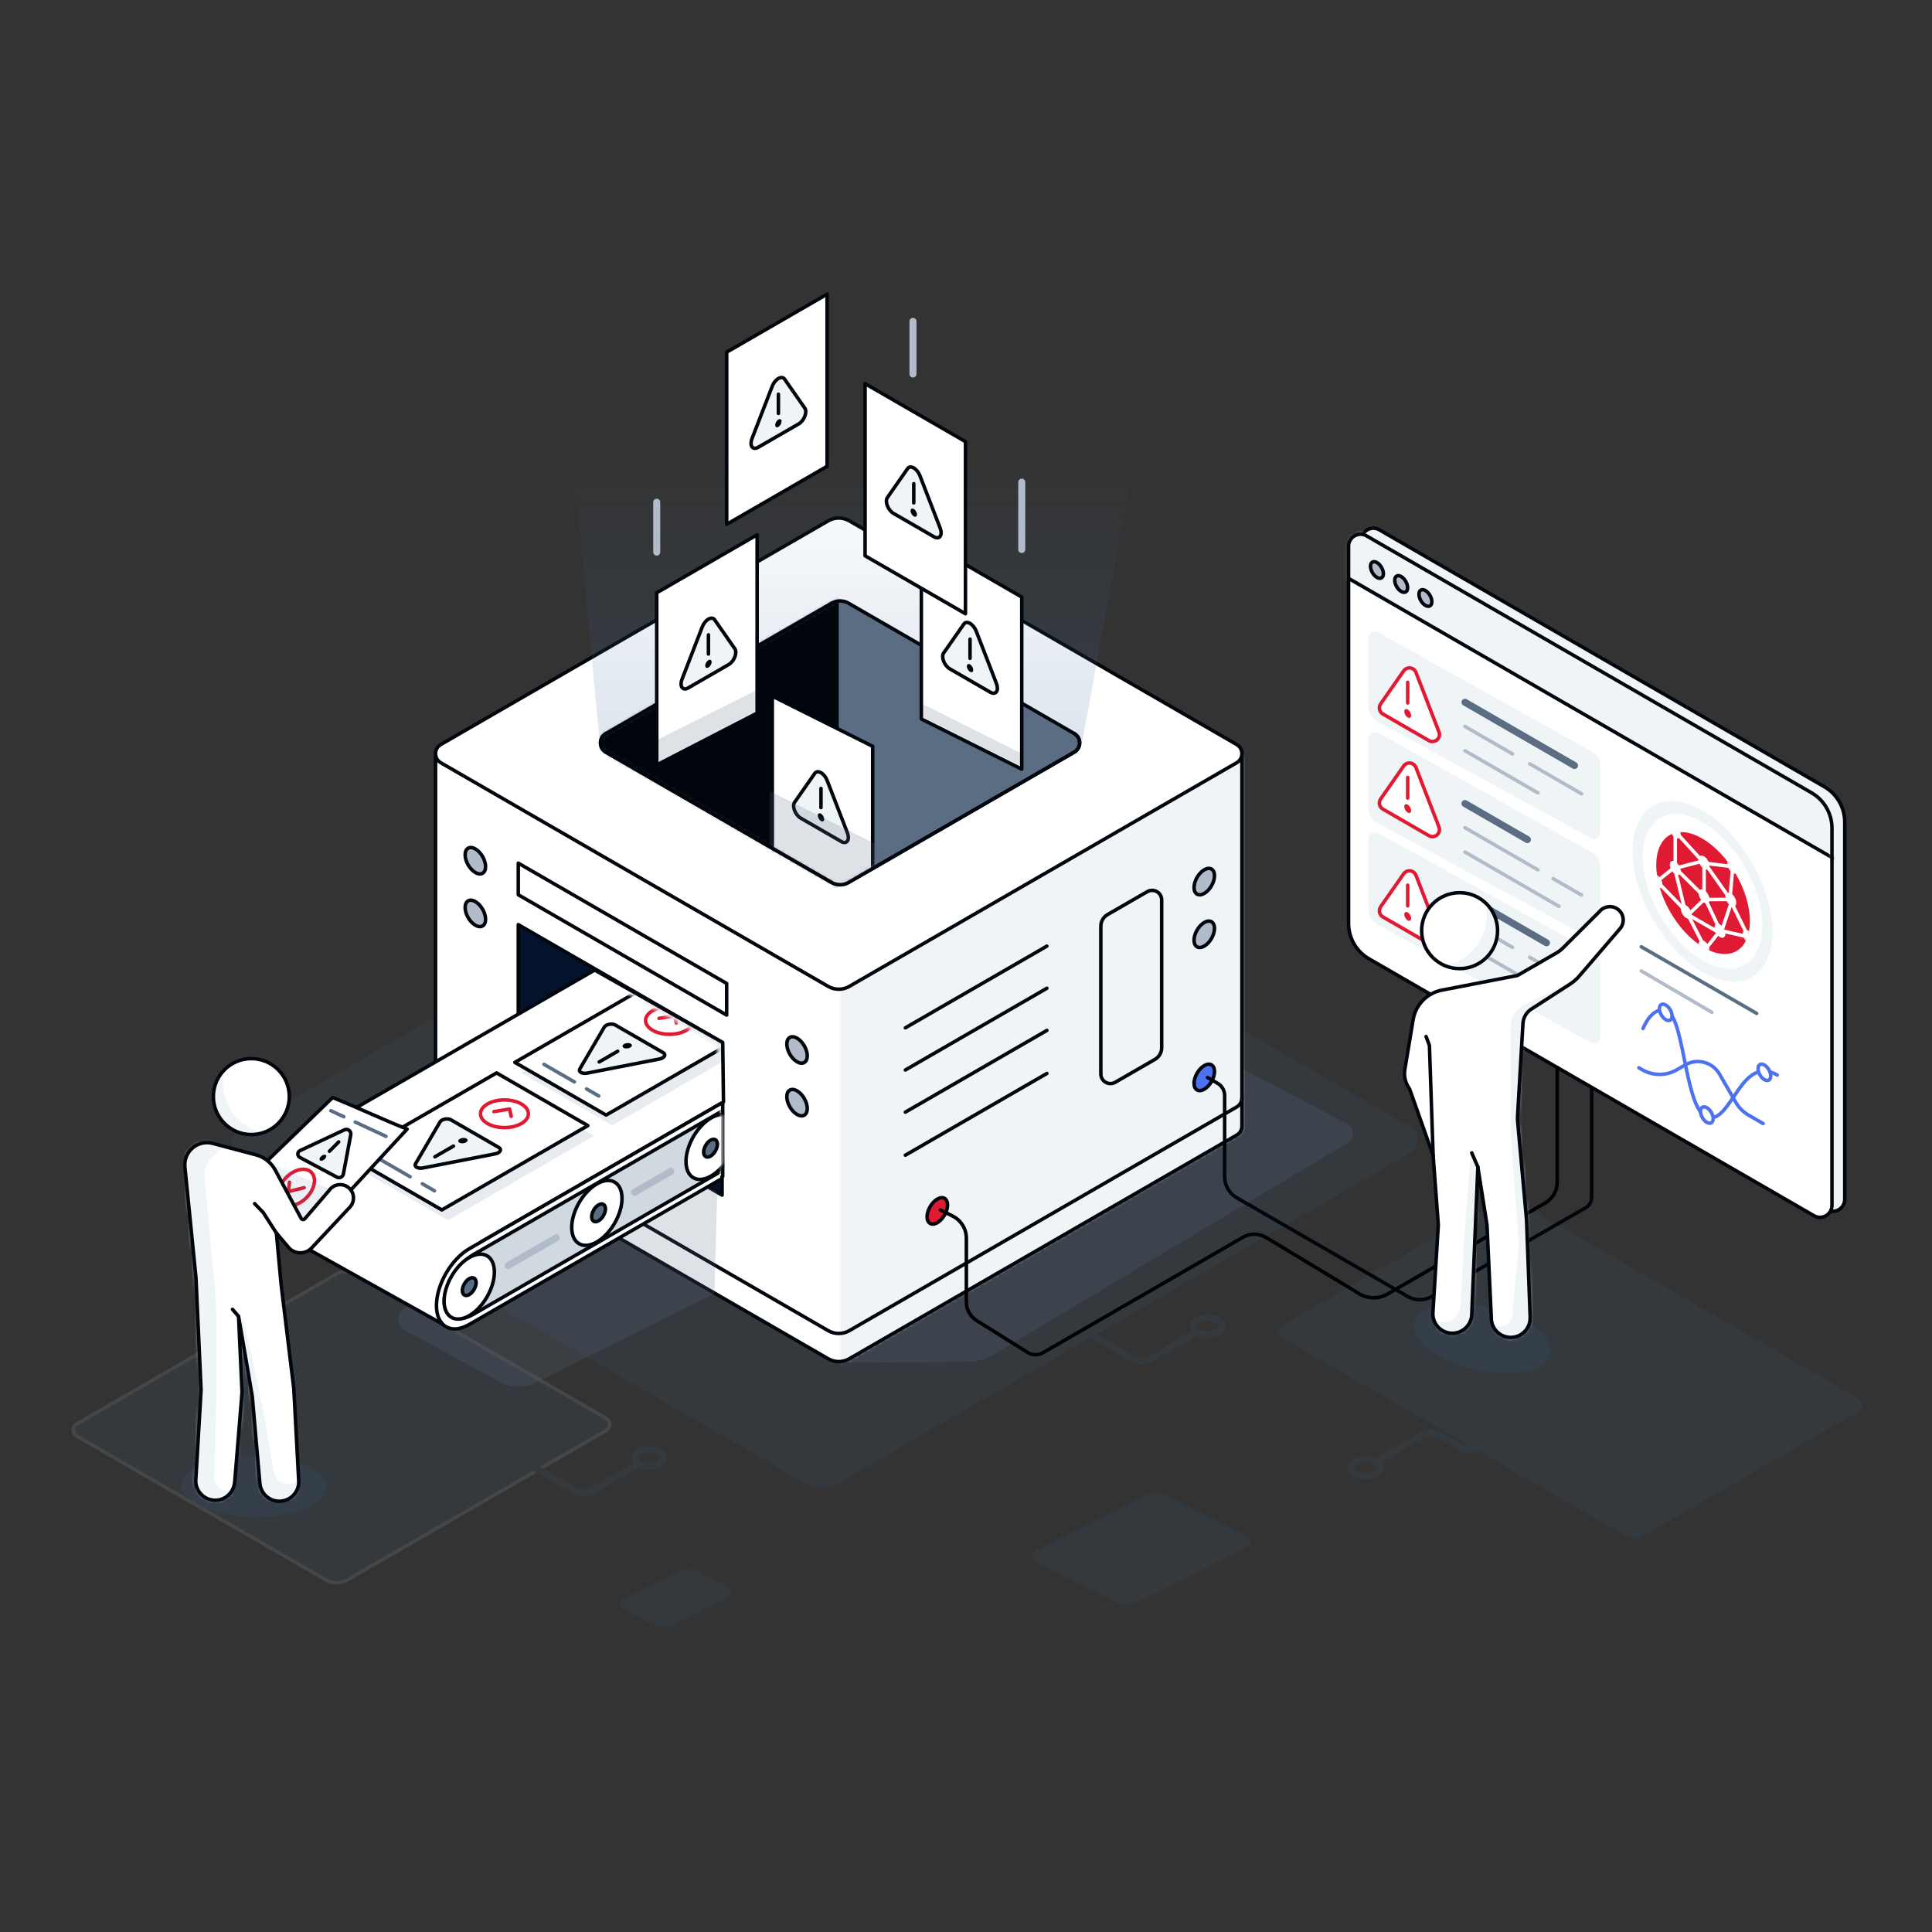 <svg xmlns="http://www.w3.org/2000/svg" xmlns:xlink="http://www.w3.org/1999/xlink" width="550" height="550" viewBox="0 0 550 550"><rect x="0" y="0" width="550" height="550" fill="#333333" stroke="none"/><defs><path id="reports-v2@1x-a" d="M230.55,105.288 L230.546,105.288 C230.501,106.308 229.939,107.238 229.05,107.752 C209.813,118.858 134.746,162.198 118.77,171.422 C116.914,172.494 114.627,172.494 112.77,171.422 C96.795,162.198 21.727,118.858 2.491,107.752 C1.602,107.238 1.039,106.308 0.994,105.288 L0.991,105.288 L0.991,0.154 L230.55,0.154 L230.55,105.288 Z"></path><linearGradient id="reports-v2@1x-c" x1="50%" x2="50%" y1="1.694%" y2="100%"><stop offset="0%" stop-color="#3F6C9F" stop-opacity="0"></stop><stop offset="100%" stop-color="#3F6C9F" stop-opacity=".9"></stop></linearGradient><path id="reports-v2@1x-d" d="M71.552,1.328 C70.066,0.47 68.236,0.47 66.75,1.328 C56.486,7.254 16.197,30.515 2.489,38.429 C1.541,38.976 0.957,39.988 0.957,41.082 C0.957,42.176 1.541,43.188 2.489,43.735 C16.197,51.649 56.486,74.91 66.75,80.836 C68.236,81.694 70.066,81.694 71.552,80.836 C81.816,74.91 122.105,51.649 135.813,43.735 C136.761,43.188 137.345,42.176 137.345,41.082 C137.345,39.988 136.761,38.976 135.813,38.429 C122.105,30.515 81.816,7.254 71.552,1.328 Z"></path><path id="reports-v2@1x-f" d="M3.856,74.132 C0.611,72.573 -0.069,69.991 0.127,67.061 C0.127,61.112 4.309,53.868 9.461,50.893 L96.293,0.761 L132.739,21.396 L132.96,38.319 L63.972,78.149 L66.737,79.198 L53.625,101.909 L3.856,74.132 Z"></path><polygon id="reports-v2@1x-h" points="52.995 .137 84.172 18.137 84.778 33.487 44.287 55.28 .12 29.78"></polygon><polygon id="reports-v2@1x-j" points=".958 17.361 29.536 .861 29.536 51.619 .958 66.361"></polygon><polygon id="reports-v2@1x-l" points="48.095 .082 .463 .082 .463 55.082 29.908 72.082 48.095 61.582"></polygon><polygon id="reports-v2@1x-n" points="28.87 16.582 .291 .082 .291 51.293 28.87 65.582"></polygon><path id="reports-v2@1x-p" d="M138.522,84.377 C138.522,80.219 136.304,76.377 132.703,74.298 C109.982,61.18 27.447,13.529 6.02,1.158 C4.966,0.549 3.667,0.549 2.613,1.158 C1.559,1.766 0.91,2.891 0.91,4.108 C0.91,24.243 0.91,90.164 0.91,111.488 C0.91,115.646 3.128,119.488 6.729,121.567 C29.45,134.685 111.985,182.336 133.412,194.707 C134.466,195.316 135.765,195.316 136.819,194.707 C137.873,194.099 138.522,192.974 138.522,191.757 C138.522,171.622 138.522,105.701 138.522,84.377 Z"></path><path id="reports-v2@1x-r" d="M81.016,22.419 L9.584,63.66 C4.432,66.634 0.25,64.219 0.25,58.271 C0.25,52.322 4.432,45.078 9.584,42.104 L81.016,0.858"></path><polygon id="reports-v2@1x-t" points="15.528 9.154 .549 .506 .549 32.506 15.528 41.154"></polygon><path id="reports-v2@1x-v" d="M8.984,71.555 L2.279,52.597 C1.092,51.009 0.605,49.006 0.931,47.051 C1.521,43.51 2.511,37.565 3.294,32.869 C3.998,28.644 7.253,25.301 11.458,24.486 C19.899,22.851 32.973,20.317 32.973,20.317 C32.973,20.317 41.06,15.649 44.024,13.937 C44.737,13.525 45.393,13.023 45.975,12.443 C48.623,9.804 56.352,2.104 56.352,2.104 C56.514,1.906 56.695,1.725 56.894,1.563 L57.029,1.429 L57.044,1.447 C57.674,0.983 58.452,0.71 59.294,0.71 C61.393,0.71 63.098,2.414 63.098,4.513 C63.098,5.617 62.627,6.611 61.875,7.306 L61.892,7.326 C61.892,7.326 53.663,16.893 50.578,20.48 C49.815,21.367 48.929,22.139 47.946,22.773 C45.355,24.445 39.987,27.909 36.942,29.874 C35.536,30.781 34.648,32.304 34.551,33.975 C34.18,40.36 33.252,56.33 33.024,60.244 C32.99,60.827 33,61.412 33.052,61.994 C33.488,66.803 35.571,89.817 35.571,89.817 L36.6,117.512 C36.603,117.569 36.605,117.626 36.606,117.683 L36.607,117.689 C36.607,117.728 36.608,117.768 36.608,117.807 C36.608,120.863 34.127,123.343 31.072,123.343 C28.017,123.343 25.536,120.863 25.536,117.807 C25.536,117.742 25.537,117.676 25.54,117.611 L25.536,117.611 L24.313,91.317 L21.715,74.817 L19.983,116.599 L19.983,116.621 C19.983,119.676 17.502,122.157 14.447,122.157 C11.392,122.157 8.911,119.676 8.911,116.621 C8.911,116.597 8.911,116.573 8.912,116.548 L8.907,116.548 L8.915,116.422 C8.918,116.324 8.924,116.228 8.932,116.131 L10.457,91.317 L8.984,71.555 Z"></path><path id="reports-v2@1x-x" d="M11.518,0.739 C17.484,0.739 22.327,5.582 22.327,11.548 C22.327,17.514 17.484,22.357 11.518,22.357 C5.552,22.357 0.709,17.514 0.709,11.548 C0.709,5.582 5.552,0.739 11.518,0.739 Z"></path><path id="reports-v2@1x-z" d="M11.549,0.977 C5.583,0.977 0.74,5.82 0.74,11.786 C0.74,17.752 5.583,22.595 11.549,22.595 C17.515,22.595 22.358,17.752 22.358,11.786 C22.358,5.82 17.515,0.977 11.549,0.977 Z"></path><path id="reports-v2@1x-B" d="M41.679,14.529 L34.788,22.551 C34.647,22.714 34.436,22.798 34.222,22.774 C34.009,22.751 33.82,22.624 33.719,22.434 C32.426,20.024 28.643,12.971 26.36,8.715 C25.205,6.562 23.208,4.986 20.846,4.361 C17.602,3.504 12.759,2.224 8.529,1.105 C6.528,0.576 4.395,1.062 2.821,2.405 C1.246,3.747 0.429,5.777 0.635,7.836 C1.832,19.794 3.789,39.354 3.789,39.354 L5.244,71.303 L3.765,96.509 C3.739,96.724 3.726,96.942 3.726,97.163 C3.726,100.218 6.207,102.699 9.262,102.699 C12.14,102.699 14.507,100.499 14.773,97.69 L14.798,97.691 L16.913,71.931 L15.913,50.354 C15.913,50.354 19.806,73.025 19.806,73.025 L21.975,97.854 L21.99,97.853 C22.201,100.717 24.594,102.978 27.511,102.978 C30.566,102.978 33.047,100.498 33.047,97.442 C33.047,97.243 33.036,97.046 33.016,96.851 L31.639,70.904 L28.037,41.354 L26.676,26.614 C26.676,26.614 28.431,28.691 30.138,30.712 C30.95,31.673 32.133,32.241 33.39,32.273 C34.647,32.305 35.857,31.798 36.717,30.88 L47.455,19.411 C47.559,19.312 47.658,19.207 47.75,19.096 L47.755,19.09 L47.755,19.09 C48.305,18.431 48.635,17.582 48.635,16.658 C48.635,14.558 46.931,12.854 44.831,12.854 C43.52,12.854 42.364,13.519 41.679,14.529 Z"></path><path id="reports-v2@1x-D" d="M13.829,2.88 C21.462,7.287 27.658,18.019 27.658,26.832 C27.658,35.645 21.462,39.223 13.829,34.816 C6.197,30.41 0,19.677 0,10.864 C0,2.051 6.197,-1.526 13.829,2.88 Z"></path></defs><g fill="none" fill-rule="evenodd"><g opacity=".1" transform="translate(20 226)"><path fill="#3F6C9F" d="M178.749 221.44C176.891 220.511 174.705 220.511 172.848 221.44 168.824 223.452 161.647 227.04 157.545 229.091 156.957 229.385 156.585 229.986 156.585 230.643 156.585 231.3 156.957 231.901 157.545 232.195 160.02 233.433 163.464 235.155 165.898 236.372 167.755 237.3 169.942 237.3 171.799 236.372 175.823 234.36 183 230.771 187.102 228.72 187.69 228.426 188.061 227.826 188.061 227.168 188.061 226.511 187.69 225.91 187.102 225.616 184.627 224.379 181.183 222.657 178.749 221.44zM220.017 1.535C217.301-.033 213.937-.024 211.193 1.56 187.584 15.191 76.644 79.242 48.216 95.655 46.844 96.447 45.991 97.906 45.977 99.482 45.964 101.059 46.792 102.513 48.15 103.297 76.299 119.549 186.147 182.969 209.524 196.466 212.24 198.034 215.604 198.025 218.347 196.441 241.957 182.81 352.896 118.759 381.325 102.345 382.697 101.553 383.55 100.095 383.564 98.518 383.577 96.942 382.749 95.488 381.391 94.704 353.242 78.452 243.394 15.032 220.017 1.535zM411.636 115.862C410.007 114.922 408.352 114.718 407.295 115.328 398.199 120.58 355.457 145.257 344.504 151.581 343.976 151.886 343.826 152.552 344.112 153.327 344.398 154.102 345.076 154.87 345.89 155.34 362.77 165.085 428.64 203.115 442.658 211.209 444.287 212.149 445.941 212.353 446.998 211.742 456.095 206.491 498.837 181.813 509.79 175.49 510.318 175.185 510.468 174.519 510.182 173.744 509.896 172.968 509.218 172.201 508.403 171.731 491.524 161.985 425.654 123.955 411.636 115.862zM81.603 136.79C79.746 135.718 77.459 135.718 75.603 136.79 63.006 144.063 14.463 172.089 1.866 179.362 1.247 179.719.866 180.38.866 181.094.866 181.809 1.247 182.469 1.866 182.826 14.15 189.919 60.542 216.703 72.827 223.795 74.683 224.867 76.97 224.867 78.827 223.795 91.423 216.523 139.967 188.496 152.563 181.224 153.182 180.866 153.563 180.206 153.563 179.492 153.563 178.777 153.182 178.117 152.563 177.76 140.279 170.667 93.887 143.883 81.603 136.79z"></path><path stroke="#EFF4F7" stroke-linecap="round" stroke-linejoin="round" d="M81.603,136.79 C79.746,135.718 77.459,135.718 75.603,136.79 C63.006,144.063 14.463,172.089 1.866,179.362 C1.247,179.719 0.866,180.38 0.866,181.094 C0.866,181.809 1.247,182.469 1.866,182.826 C14.15,189.919 60.542,216.703 72.827,223.795 C74.683,224.867 76.97,224.867 78.827,223.795 C91.423,216.523 139.967,188.496 152.563,181.224 C153.182,180.866 153.563,180.206 153.563,179.492 C153.563,178.777 153.182,178.117 152.563,177.76 C140.279,170.667 93.887,143.883 81.603,136.79 Z"></path><path stroke="#3F6C9F" stroke-linecap="round" stroke-linejoin="round" stroke-width="2" d="M126.737 188.607C126.737 188.607 137.99 195.104 143.343 198.195 145.054 199.183 147.163 199.183 148.875 198.195 153.095 195.758 160.658 191.391 160.658 191.391M161.876 187.36C163.5 186.423 166.137 186.423 167.761 187.36 169.385 188.298 169.385 189.82 167.761 190.758 166.137 191.695 163.5 191.695 161.876 190.758 160.252 189.82 160.252 188.298 161.876 187.36zM285.659 151.111C285.659 151.111 296.913 157.608 302.265 160.699 303.977 161.687 306.085 161.687 307.797 160.699 312.017 158.262 319.58 153.895 319.58 153.895M320.798 149.864C322.422 148.926 325.059 148.926 326.683 149.864 328.307 150.802 328.307 152.324 326.683 153.262 325.059 154.199 322.422 154.199 320.798 153.262 319.174 152.324 319.174 150.802 320.798 149.864zM409.952 181.208C409.952 181.208 403.124 184.622 399.794 186.287 398.682 186.843 397.364 186.804 396.286 186.182 394.635 185.228 392.117 183.774 390.185 182.659 388.474 181.671 386.365 181.671 384.654 182.659 380.433 185.096 372.87 189.462 372.87 189.462M371.652 193.494C370.028 194.431 367.391 194.431 365.767 193.494 364.143 192.556 364.143 191.034 365.767 190.096 367.391 189.159 370.028 189.159 371.652 190.096 373.276 191.034 373.276 192.556 371.652 193.494z"></path><path fill="#3F6C9F" d="M311.706,199.52 C310.088,198.711 308.183,198.711 306.564,199.52 C299.863,202.871 281.88,211.862 274.619,215.493 C274.032,215.787 273.66,216.387 273.66,217.045 C273.66,217.702 274.032,218.303 274.619,218.597 C280.39,221.482 292.669,227.621 298.01,230.292 C299.628,231.101 301.533,231.101 303.152,230.292 C309.853,226.941 327.836,217.95 335.097,214.319 C335.685,214.025 336.056,213.425 336.056,212.767 C336.056,212.11 335.685,211.509 335.097,211.215 C329.326,208.33 317.047,202.191 311.706,199.52 Z"></path></g><g transform="translate(51 83)"><path fill="#EFF4F7" d="M474.162,151.046 C474.162,146.888 471.943,143.046 468.342,140.967 C445.622,127.849 363.086,80.198 341.66,67.827 C340.605,67.218 339.307,67.218 338.253,67.827 C337.198,68.436 336.549,69.56 336.549,70.777 C336.549,90.912 336.549,156.833 336.549,178.157 C336.549,182.315 338.767,186.157 342.368,188.236 C365.089,201.354 447.624,249.006 469.051,261.376 C470.105,261.985 471.404,261.985 472.458,261.376 C473.512,260.768 474.162,259.643 474.162,258.426 C474.162,238.292 474.162,172.37 474.162,151.046 Z"></path><path stroke="#01050C" stroke-linecap="round" stroke-linejoin="round" d="M474.162,151.046 C474.162,146.888 471.943,143.046 468.342,140.967 C445.622,127.849 363.086,80.198 341.66,67.827 C340.605,67.218 339.307,67.218 338.253,67.827 C337.198,68.436 336.549,69.56 336.549,70.777 C336.549,90.912 336.549,156.833 336.549,178.157 C336.549,182.315 338.767,186.157 342.368,188.236 C365.089,201.354 447.624,249.006 469.051,261.376 C470.105,261.985 471.404,261.985 472.458,261.376 C473.512,260.768 474.162,259.643 474.162,258.426 C474.162,238.292 474.162,172.37 474.162,151.046 Z"></path><path fill="#3F6C9F" fill-opacity=".12" d="M372.944 289.211C383.618 291.681 391.38 297.63 390.266 302.488 389.153 307.345 379.583 309.283 368.909 306.812 358.236 304.341 350.474 298.392 351.587 293.535 352.701 288.678 362.27 286.74 372.944 289.211zM99.273 213.688C108.602 210.781 117.257 211.863 118.589 216.104 119.92 220.344 113.427 226.147 104.097 229.055 94.768 231.962 86.113 230.88 84.782 226.639 83.45 222.399 89.943 216.596 99.273 213.688z"></path><path fill="#5A6D83" fill-opacity=".2" d="M188.059,304.964 C188.059,304.964 214.54,304.751 224.642,304.67 C227.164,304.649 229.635,303.956 231.8,302.662 C247.432,293.315 313.937,253.551 332.577,242.405 C333.566,241.814 334.158,240.735 334.126,239.584 C334.093,238.433 333.441,237.389 332.421,236.855 C313.917,227.16 250.702,194.041 250.702,194.041 L187.914,191.354 L188.059,304.964 Z"></path><path fill="#FFF" d="M302.55,237.677 L302.546,237.677 C302.501,238.697 301.939,239.627 301.05,240.141 C281.813,251.247 206.746,294.587 190.77,303.811 C188.914,304.883 186.627,304.883 184.77,303.811 C168.795,294.587 93.727,251.247 74.491,240.141 C73.602,239.627 73.039,238.697 72.994,237.677 L72.991,237.677 L72.991,132.543 L302.55,132.543 L302.55,237.677 Z"></path><g transform="translate(72 132.389)"><mask id="reports-v2@1x-b" fill="#fff"><use xlink:href="#reports-v2@1x-a"></use></mask><polygon fill="#EFF4F7" points="116.265 186.254 234.265 186.254 234.265 -44.746 116.265 -44.746" mask="url(#reports-v2@1x-b)"></polygon></g><path stroke="#01050C" stroke-linecap="round" stroke-linejoin="round" d="M302.55,237.677 L302.546,237.677 C302.501,238.697 301.939,239.627 301.05,240.141 C281.813,251.247 206.746,294.587 190.77,303.811 C188.914,304.883 186.627,304.883 184.77,303.811 C168.795,294.587 93.727,251.247 74.491,240.141 C73.602,239.627 73.039,238.697 72.994,237.677 L72.991,237.677 L72.991,132.543 L302.55,132.543 L302.55,237.677 Z"></path><path fill="#FFF" d="M190.77,65.275 C188.914,64.203 186.627,64.203 184.77,65.275 C168.795,74.498 93.727,117.839 74.491,128.945 C73.563,129.481 72.991,130.471 72.991,131.543 C72.991,132.615 73.563,133.605 74.491,134.141 C93.727,145.247 168.795,188.587 184.77,197.811 C186.627,198.883 188.914,198.883 190.77,197.811 C206.746,188.587 281.813,145.247 301.05,134.141 C301.978,133.605 302.55,132.615 302.55,131.543 C302.55,130.471 301.978,129.481 301.05,128.945 C281.813,117.839 206.746,74.498 190.77,65.275 Z"></path><path stroke="#01050C" stroke-linecap="round" stroke-linejoin="round" d="M190.77,65.275 C188.914,64.203 186.627,64.203 184.77,65.275 C168.795,74.498 93.727,117.839 74.491,128.945 C73.563,129.481 72.991,130.471 72.991,131.543 C72.991,132.615 73.563,133.605 74.491,134.141 C93.727,145.247 168.795,188.587 184.77,197.811 C186.627,198.883 188.914,198.883 190.77,197.811 C206.746,188.587 281.813,145.247 301.05,134.141 C301.978,133.605 302.55,132.615 302.55,131.543 C302.55,130.471 301.978,129.481 301.05,128.945 C281.813,117.839 206.746,74.498 190.77,65.275 Z"></path><polygon fill="url(#reports-v2@1x-c)" points="256.831 129.599 188.443 89.25 119.858 129.36 112 47.518 272.598 44" opacity=".2"></polygon><path fill="#5A6D83" d="M190.552,88.717 C189.066,87.859 187.236,87.859 185.75,88.717 C175.486,94.643 135.197,117.904 121.489,125.818 C120.541,126.365 119.957,127.377 119.957,128.471 C119.957,129.565 120.541,130.577 121.489,131.124 C135.197,139.038 175.486,162.299 185.75,168.225 C187.236,169.083 189.066,169.083 190.552,168.225 C200.816,162.299 241.105,139.038 254.813,131.124 C255.761,130.577 256.345,129.565 256.345,128.471 C256.345,127.377 255.761,126.365 254.813,125.818 C241.105,117.904 200.816,94.643 190.552,88.717 Z"></path><g transform="translate(119 87.389)"><mask id="reports-v2@1x-e" fill="#fff"><use xlink:href="#reports-v2@1x-d"></use></mask><polygon fill="#01050C" points="-23.735 109.254 68.771 109.254 68.771 -36.746 -23.735 -36.746" mask="url(#reports-v2@1x-e)"></polygon></g><path stroke="#01050C" stroke-linecap="round" stroke-linejoin="round" d="M190.552 88.717C189.066 87.859 187.236 87.859 185.75 88.717 175.486 94.643 135.197 117.904 121.489 125.818 120.541 126.365 119.957 127.377 119.957 128.471 119.957 129.565 120.541 130.577 121.489 131.124 135.197 139.038 175.486 162.299 185.75 168.225 187.236 169.083 189.066 169.083 190.552 168.225 200.816 162.299 241.105 139.038 254.813 131.124 255.761 130.577 256.345 129.565 256.345 128.471 256.345 127.377 255.761 126.365 254.813 125.818 241.105 117.904 200.816 94.643 190.552 88.717zM302.55 229.471L302.55 229.543C302.55 230.615 301.978 231.605 301.05 232.141 281.813 243.247 206.746 286.587 190.77 295.811 188.914 296.883 186.627 296.883 184.77 295.811 168.795 286.587 93.727 243.247 74.491 232.141 73.563 231.605 72.991 230.615 72.991 229.543L72.991 229.471"></path><line x1="206.739" x2="247.02" y1="209.599" y2="186.343" stroke="#01050C" stroke-linecap="round" stroke-linejoin="round"></line><line x1="206.739" x2="247.02" y1="221.599" y2="198.343" stroke="#01050C" stroke-linecap="round" stroke-linejoin="round"></line><line x1="206.739" x2="247.02" y1="233.599" y2="210.343" stroke="#01050C" stroke-linecap="round" stroke-linejoin="round"></line><line x1="206.739" x2="247.02" y1="245.855" y2="222.599" stroke="#01050C" stroke-linecap="round" stroke-linejoin="round"></line><polygon stroke="#01050C" stroke-linecap="round" stroke-linejoin="round" points="155.865 205.971 96.543 171.721 96.543 162.721 155.865 196.971"></polygon><path fill="#B1BBC9" d="M84.325,158.667 C82.717,157.739 81.412,158.493 81.412,160.349 C81.412,162.205 82.717,164.465 84.325,165.393 C85.932,166.322 87.237,165.568 87.237,163.712 C87.237,161.856 85.932,159.595 84.325,158.667 Z"></path><path stroke="#01050C" stroke-linecap="round" stroke-linejoin="round" d="M84.325,158.667 C82.717,157.739 81.412,158.493 81.412,160.349 C81.412,162.205 82.717,164.465 84.325,165.393 C85.932,166.322 87.237,165.568 87.237,163.712 C87.237,161.856 85.932,159.595 84.325,158.667 Z"></path><path fill="#B1BBC9" d="M175.902,212.539 C174.295,211.611 172.99,212.365 172.99,214.221 C172.99,216.077 174.295,218.338 175.902,219.266 C177.51,220.194 178.815,219.44 178.815,217.584 C178.815,215.728 177.51,213.468 175.902,212.539 Z"></path><path stroke="#01050C" stroke-linecap="round" stroke-linejoin="round" d="M175.902,212.539 C174.295,211.611 172.99,212.365 172.99,214.221 C172.99,216.077 174.295,218.338 175.902,219.266 C177.51,220.194 178.815,219.44 178.815,217.584 C178.815,215.728 177.51,213.468 175.902,212.539 Z"></path><path fill="#B1BBC9" d="M175.902,227.539 C174.295,226.611 172.99,227.365 172.99,229.221 C172.99,231.077 174.295,233.338 175.902,234.266 C177.51,235.194 178.815,234.44 178.815,232.584 C178.815,230.728 177.51,228.468 175.902,227.539 Z"></path><path stroke="#01050C" stroke-linecap="round" stroke-linejoin="round" d="M175.902,227.539 C174.295,226.611 172.99,227.365 172.99,229.221 C172.99,231.077 174.295,233.338 175.902,234.266 C177.51,235.194 178.815,234.44 178.815,232.584 C178.815,230.728 177.51,228.468 175.902,227.539 Z"></path><path fill="#B1BBC9" d="M291.831,164.608 C293.439,163.68 294.744,164.433 294.744,166.289 C294.744,168.146 293.439,170.406 291.831,171.334 C290.224,172.262 288.919,171.509 288.919,169.653 C288.919,167.796 290.224,165.536 291.831,164.608 Z"></path><path stroke="#01050C" stroke-linecap="round" stroke-linejoin="round" d="M291.831,164.608 C293.439,163.68 294.744,164.433 294.744,166.289 C294.744,168.146 293.439,170.406 291.831,171.334 C290.224,172.262 288.919,171.509 288.919,169.653 C288.919,167.796 290.224,165.536 291.831,164.608 Z"></path><path fill="#B1BBC9" d="M291.831,179.608 C293.439,178.68 294.744,179.433 294.744,181.289 C294.744,183.146 293.439,185.406 291.831,186.334 C290.224,187.262 288.919,186.509 288.919,184.653 C288.919,182.796 290.224,180.536 291.831,179.608 Z"></path><path stroke="#01050C" stroke-linecap="round" stroke-linejoin="round" d="M291.831,179.608 C293.439,178.68 294.744,179.433 294.744,181.289 C294.744,183.146 293.439,185.406 291.831,186.334 C290.224,187.262 288.919,186.509 288.919,184.653 C288.919,182.796 290.224,180.536 291.831,179.608 Z"></path><path fill="#4D72EF" d="M291.831,220.353 C293.439,219.424 294.744,220.178 294.744,222.034 C294.744,223.89 293.439,226.151 291.831,227.079 C290.224,228.007 288.919,227.253 288.919,225.397 C288.919,223.541 290.224,221.281 291.831,220.353 Z"></path><path stroke="#01050C" stroke-linecap="round" stroke-linejoin="round" d="M291.831,220.353 C293.439,219.424 294.744,220.178 294.744,222.034 C294.744,223.89 293.439,226.151 291.831,227.079 C290.224,228.007 288.919,227.253 288.919,225.397 C288.919,223.541 290.224,221.281 291.831,220.353 Z"></path><path fill="#E01A33" d="M215.831,258.353 C217.439,257.424 218.744,258.178 218.744,260.034 C218.744,261.89 217.439,264.151 215.831,265.079 C214.224,266.007 212.919,265.253 212.919,263.397 C212.919,261.541 214.224,259.281 215.831,258.353 Z"></path><path stroke="#01050C" stroke-linecap="round" stroke-linejoin="round" d="M215.831,258.353 C217.439,257.424 218.744,258.178 218.744,260.034 C218.744,261.89 217.439,264.151 215.831,265.079 C214.224,266.007 212.919,265.253 212.919,263.397 C212.919,261.541 214.224,259.281 215.831,258.353 Z"></path><path fill="#B1BBC9" d="M84.325,173.667 C82.717,172.739 81.412,173.493 81.412,175.349 C81.412,177.205 82.717,179.465 84.325,180.393 C85.932,181.322 87.237,180.568 87.237,178.712 C87.237,176.856 85.932,174.595 84.325,173.667 Z"></path><path stroke="#01050C" stroke-linecap="round" stroke-linejoin="round" d="M84.325 173.667C82.717 172.739 81.412 173.493 81.412 175.349 81.412 177.205 82.717 179.465 84.325 180.393 85.932 181.322 87.237 180.568 87.237 178.712 87.237 176.856 85.932 174.595 84.325 173.667zM279.707 173.2C279.707 172.224 279.187 171.323 278.342 170.835 277.497 170.348 276.457 170.348 275.612 170.835 272.038 172.899 267.01 175.802 264.299 177.367 263.116 178.05 262.386 179.313 262.386 180.68 262.386 188.124 262.386 212.405 262.386 222.743 262.386 223.718 262.907 224.619 263.751 225.107 264.596 225.594 265.637 225.594 266.481 225.107 270.056 223.043 275.083 220.14 277.794 218.575 278.978 217.892 279.707 216.629 279.707 215.262 279.707 207.819 279.707 183.537 279.707 173.2z"></path><polygon fill="#05122C" points="154.566 213.721 96.543 180.221 96.543 223.721 154.566 257.221"></polygon><polygon stroke="#01050C" stroke-linecap="round" stroke-linejoin="round" points="154.566 213.721 96.543 180.221 96.543 223.721 154.566 257.221"></polygon><path fill="#5A6D83" fill-opacity=".2" d="M114.522,264.122 C114.522,264.122 79.237,281.765 64.458,289.154 C63.216,289.775 62.422,291.036 62.397,292.425 C62.373,293.813 63.123,295.101 64.343,295.765 C71.844,299.847 84.254,306.601 91.219,310.393 C94.448,312.15 98.332,312.217 101.619,310.574 C115.544,303.611 152.372,285.197 152.372,285.197 L153.199,256.221 L124.403,241.823 L114.522,264.122 Z"></path><line x1="208.908" x2="208.908" y1="8.471" y2="23.471" stroke="#B1BBC9" stroke-linecap="round" stroke-linejoin="round" stroke-width="2"></line><line x1="135.958" x2="135.958" y1="59.971" y2="74.179" stroke="#B1BBC9" stroke-linecap="round" stroke-linejoin="round" stroke-width="2"></line><line x1="239.87" x2="239.87" y1="54.258" y2="73.43" stroke="#B1BBC9" stroke-linecap="round" stroke-linejoin="round" stroke-width="2"></line><polygon fill="#FFF" points="154.739 230.33 83.985 271.18 83.985 292.736 154.739 251.886"></polygon><polygon stroke="#01050C" stroke-linecap="round" stroke-linejoin="round" points="154.739 230.33 83.985 271.18 83.985 292.736 154.739 251.886"></polygon><path fill="#FFF" d="M102.893,224.205 L31.461,265.446 C26.309,268.421 22.127,266.006 22.127,260.057 C22.127,254.109 26.309,246.865 31.461,243.89 L102.893,202.645"></path><path stroke="#01050C" stroke-linecap="round" stroke-linejoin="round" d="M102.893,224.205 L31.461,265.446 C26.309,268.421 22.127,266.006 22.127,260.057 C22.127,254.109 26.309,246.865 31.461,243.89 L102.893,202.645"></path><path fill="#FFF" d="M25.856,266.521 C22.611,264.962 21.931,262.38 22.127,259.45 C22.127,253.501 26.309,246.257 31.461,243.282 L118.293,193.15 L154.739,213.785 L154.96,230.708 L85.972,270.538 L88.737,271.587 L75.625,294.298 L25.856,266.521 Z"></path><g transform="translate(22 192.389)"><mask id="reports-v2@1x-g" fill="#fff"><use xlink:href="#reports-v2@1x-f"></use></mask><polygon fill="#B1BBC9" fill-opacity=".3" points="28.562 56.986 54.543 71.986 96.112 47.986 70.131 32.986" mask="url(#reports-v2@1x-g)"></polygon><polygon fill="#B1BBC9" fill-opacity=".3" points="75.332 29.983 101.313 44.983 142.882 20.983 116.902 5.983" mask="url(#reports-v2@1x-g)"></polygon></g><path stroke="#01050C" stroke-linecap="round" stroke-linejoin="round" d="M25.856,266.521 C22.611,264.962 21.931,262.38 22.127,259.45 C22.127,253.501 26.309,246.257 31.461,243.282 L118.293,193.15 L154.739,213.785 L154.96,230.708 L85.972,270.538 L88.737,271.587 L75.625,294.298 L25.856,266.521 Z"></path><polygon fill="#FFF" points="48.794 246.439 74.775 261.439 116.344 237.439 90.364 222.439"></polygon><polygon stroke="#01050C" stroke-linecap="round" stroke-linejoin="round" points="48.794 246.439 74.775 261.439 116.344 237.439 90.364 222.439"></polygon><polyline stroke="#E01A33" stroke-linecap="round" stroke-linejoin="round" points="89.607 233.459 94.064 232.706 94.531 234.792"></polyline><path stroke="#E01A33" stroke-linecap="round" stroke-linejoin="round" d="M87.781,231.279 C90.442,229.743 94.764,229.743 97.425,231.279 C100.086,232.816 100.086,235.311 97.425,236.847 C94.764,238.384 90.442,238.384 87.781,236.847 C85.12,235.311 85.12,232.816 87.781,231.279 Z"></path><path fill="#EFF4F7" d="M69.35,249.504 C68.707,249.63 68.048,249.555 67.621,249.309 C67.194,249.062 67.065,248.681 67.282,248.31 C69.034,245.321 72.517,239.376 74.264,236.395 C74.48,236.025 75.009,235.721 75.65,235.597 C76.291,235.473 76.948,235.548 77.373,235.794 C80.795,237.769 87.608,241.703 91.029,243.678 C91.455,243.924 91.585,244.303 91.37,244.673 C91.155,245.043 90.628,245.348 89.988,245.473 C84.825,246.482 74.528,248.493 69.35,249.504 Z"></path><path stroke="#01050C" stroke-linecap="round" stroke-linejoin="round" d="M69.35,249.504 C68.707,249.63 68.048,249.555 67.621,249.309 C67.194,249.062 67.065,248.681 67.282,248.31 C69.034,245.321 72.517,239.376 74.264,236.395 C74.48,236.025 75.009,235.721 75.65,235.597 C76.291,235.473 76.948,235.548 77.373,235.794 C80.795,237.769 87.608,241.703 91.029,243.678 C91.455,243.924 91.585,244.303 91.37,244.673 C91.155,245.043 90.628,245.348 89.988,245.473 C84.825,246.482 74.528,248.493 69.35,249.504 Z"></path><line x1="72.81" x2="78.086" y1="246.312" y2="243.267" stroke="#01050C" stroke-linecap="round" stroke-linejoin="round"></line><path fill="#000" d="M79.77,242.294 C79.289,242.017 79.352,241.529 79.911,241.207 C80.47,240.884 81.314,240.848 81.795,241.125 C82.276,241.403 82.213,241.89 81.654,242.213 C81.095,242.536 80.251,242.572 79.77,242.294 Z"></path><g transform="translate(69 196.389)"><mask id="reports-v2@1x-i" fill="#fff"><use xlink:href="#reports-v2@1x-h"></use></mask><polygon fill="#FFF" points="26.565 23.048 52.545 38.048 94.115 14.048 68.134 -.952" mask="url(#reports-v2@1x-i)"></polygon><polygon stroke="#01050C" stroke-linecap="round" stroke-linejoin="round" points="26.565 23.048 52.545 38.048 94.115 14.048 68.134 -.952" mask="url(#reports-v2@1x-i)"></polygon><polyline stroke="#E01A33" stroke-linecap="round" stroke-linejoin="round" points="67.607 10.512 72.064 9.759 72.531 11.845" mask="url(#reports-v2@1x-i)"></polyline><path stroke="#E01A33" stroke-linecap="round" stroke-linejoin="round" d="M65.781,8.332 C68.442,6.796 72.764,6.796 75.425,8.332 C78.086,9.869 78.086,12.364 75.425,13.9 C72.764,15.437 68.442,15.437 65.781,13.9 C63.12,12.364 63.12,9.869 65.781,8.332 Z" mask="url(#reports-v2@1x-i)"></path><path fill="#EFF4F7" d="M47.12,26.112 C46.478,26.238 45.818,26.163 45.391,25.917 C44.964,25.67 44.835,25.289 45.052,24.918 C46.804,21.929 50.287,15.984 52.034,13.003 C52.25,12.633 52.779,12.329 53.42,12.205 C54.061,12.081 54.718,12.156 55.144,12.402 C58.565,14.377 65.378,18.311 68.799,20.286 C69.225,20.532 69.355,20.911 69.14,21.281 C68.925,21.652 68.399,21.957 67.758,22.082 C62.595,23.09 52.298,25.101 47.12,26.112 Z" mask="url(#reports-v2@1x-i)"></path><path stroke="#01050C" stroke-linecap="round" stroke-linejoin="round" d="M47.12,26.112 C46.478,26.238 45.818,26.163 45.391,25.917 C44.964,25.67 44.835,25.289 45.052,24.918 C46.804,21.929 50.287,15.984 52.034,13.003 C52.25,12.633 52.779,12.329 53.42,12.205 C54.061,12.081 54.718,12.156 55.144,12.402 C58.565,14.377 65.378,18.311 68.799,20.286 C69.225,20.532 69.355,20.911 69.14,21.281 C68.925,21.652 68.399,21.957 67.758,22.082 C62.595,23.09 52.298,25.101 47.12,26.112 Z" mask="url(#reports-v2@1x-i)"></path><line x1="50.58" x2="55.856" y1="22.921" y2="19.875" stroke="#01050C" stroke-linecap="round" stroke-linejoin="round" mask="url(#reports-v2@1x-i)"></line><path fill="#000" d="M57.54,18.903 C57.059,18.625 57.122,18.138 57.681,17.815 C58.24,17.492 59.084,17.456 59.565,17.734 C60.046,18.011 59.983,18.499 59.424,18.821 C58.865,19.144 58.021,19.18 57.54,18.903 Z" mask="url(#reports-v2@1x-i)"></path></g><polygon fill="#FFF" points="135.958 85.75 164.536 69.25 164.536 120.008 135.958 134.75"></polygon><g transform="translate(135 68.389)"><mask id="reports-v2@1x-k" fill="#fff"><use xlink:href="#reports-v2@1x-j"></use></mask><polygon fill="#5A6D83" fill-opacity=".2" points="29.536 45.016 -2.707 61.138 -2.707 77.392 29.536 61.271" mask="url(#reports-v2@1x-k)"></polygon></g><polygon stroke="#01050C" stroke-linecap="round" stroke-linejoin="round" points="135.958 85.75 164.536 69.25 164.536 120.008 135.958 134.75"></polygon><path fill="#EFF4F7" d="M152.418,93.41 C152.06,92.897 151.396,92.836 150.676,93.252 C149.957,93.667 149.293,94.494 148.935,95.421 C147.279,99.705 144.804,106.11 143.153,110.382 C142.796,111.306 142.797,112.189 143.156,112.698 C143.515,113.207 144.178,113.265 144.894,112.851 C148.201,110.942 153.152,108.084 156.459,106.175 C157.175,105.761 157.838,104.937 158.197,104.014 C158.556,103.09 158.557,102.206 158.2,101.695 C156.549,99.329 154.074,95.782 152.418,93.41 Z"></path><path stroke="#01050C" stroke-linecap="round" stroke-linejoin="round" d="M152.418,93.41 C152.06,92.897 151.396,92.836 150.676,93.252 C149.957,93.667 149.293,94.494 148.935,95.421 C147.279,99.705 144.804,106.11 143.153,110.382 C142.796,111.306 142.797,112.189 143.156,112.698 C143.515,113.207 144.178,113.265 144.894,112.851 C148.201,110.942 153.152,108.084 156.459,106.175 C157.175,105.761 157.838,104.937 158.197,104.014 C158.556,103.09 158.557,102.206 158.2,101.695 C156.549,99.329 154.074,95.782 152.418,93.41 Z"></path><line x1="150.676" x2="150.676" y1="97.728" y2="103.186" stroke="#01050C" stroke-linecap="round" stroke-linejoin="round"></line><path fill="#000" d="M150.676,104.928 C150.176,105.217 149.769,105.921 149.769,106.499 C149.769,107.078 150.176,107.312 150.676,107.023 C151.177,106.734 151.584,106.03 151.584,105.452 C151.584,104.874 151.177,104.639 150.676,104.928 Z"></path><g transform="translate(158 97.389)"><mask id="reports-v2@1x-m" fill="#fff"><use xlink:href="#reports-v2@1x-l"></use></mask><polygon fill="#FFF" points="39.435 32.082 10.856 17.793 10.856 64.582 39.435 81.082" mask="url(#reports-v2@1x-m)"></polygon><polygon stroke="#01050C" stroke-linecap="round" stroke-linejoin="round" points="39.435 32.082 10.856 17.793 10.856 64.582 39.435 81.082" mask="url(#reports-v2@1x-m)"></polygon><path fill="#EFF4F7" d="M22.974,39.743 C23.332,39.229 23.997,39.169 24.716,39.584 C25.435,39.999 26.099,40.827 26.457,41.754 C28.113,46.037 30.588,52.443 32.239,56.715 C32.596,57.639 32.595,58.521 32.236,59.03 C31.877,59.539 31.215,59.598 30.498,59.184 C27.191,57.275 22.24,54.416 18.934,52.507 C18.217,52.093 17.554,51.27 17.195,50.346 C16.836,49.423 16.835,48.539 17.192,48.027 C18.843,45.661 21.319,42.115 22.974,39.743 Z" mask="url(#reports-v2@1x-m)"></path><path stroke="#01050C" stroke-linecap="round" stroke-linejoin="round" d="M22.974,39.743 C23.332,39.229 23.997,39.169 24.716,39.584 C25.435,39.999 26.099,40.827 26.457,41.754 C28.113,46.037 30.588,52.443 32.239,56.715 C32.596,57.639 32.595,58.521 32.236,59.03 C31.877,59.539 31.215,59.598 30.498,59.184 C27.191,57.275 22.24,54.416 18.934,52.507 C18.217,52.093 17.554,51.27 17.195,50.346 C16.836,49.423 16.835,48.539 17.192,48.027 C18.843,45.661 21.319,42.115 22.974,39.743 Z" mask="url(#reports-v2@1x-m)"></path><line x1="24.716" x2="24.716" y1="44.061" y2="49.518" stroke="#01050C" stroke-linecap="round" stroke-linejoin="round" mask="url(#reports-v2@1x-m)"></line><path fill="#000" d="M24.716,51.261 C25.216,51.55 25.623,52.254 25.623,52.832 C25.623,53.41 25.216,53.645 24.716,53.356 C24.215,53.067 23.808,52.363 23.808,51.784 C23.808,51.206 24.215,50.972 24.716,51.261 Z" mask="url(#reports-v2@1x-m)"></path><polygon fill="#5A6D83" fill-opacity=".2" points="10.135 44.819 42.378 60.941 42.378 85.456 10.135 67.46" mask="url(#reports-v2@1x-m)"></polygon></g><polygon fill="#FFF" points="239.87 86.971 211.291 70.471 211.291 121.682 239.87 135.971"></polygon><g transform="translate(211 70.389)"><mask id="reports-v2@1x-o" fill="#fff"><use xlink:href="#reports-v2@1x-n"></use></mask><polygon fill="#5A6D83" fill-opacity=".2" points="-1.541 45.95 30.702 62.072 30.702 86.586 -1.541 68.591" mask="url(#reports-v2@1x-o)"></polygon></g><polygon stroke="#01050C" stroke-linecap="round" stroke-linejoin="round" points="239.87 86.971 211.291 70.471 211.291 121.682 239.87 135.971"></polygon><path fill="#EFF4F7" d="M223.409,94.632 C223.768,94.118 224.432,94.058 225.151,94.473 C225.87,94.888 226.534,95.716 226.893,96.643 C228.548,100.926 231.024,107.332 232.675,111.604 C233.032,112.528 233.03,113.41 232.671,113.919 C232.312,114.428 231.65,114.487 230.933,114.073 C227.626,112.164 222.675,109.305 219.369,107.396 C218.652,106.982 217.99,106.159 217.63,105.235 C217.271,104.312 217.27,103.428 217.627,102.916 C219.278,100.55 221.754,97.004 223.409,94.632 Z"></path><path stroke="#01050C" stroke-linecap="round" stroke-linejoin="round" d="M223.409,94.632 C223.768,94.118 224.432,94.058 225.151,94.473 C225.87,94.888 226.534,95.716 226.893,96.643 C228.548,100.926 231.024,107.332 232.675,111.604 C233.032,112.528 233.03,113.41 232.671,113.919 C232.312,114.428 231.65,114.487 230.933,114.073 C227.626,112.164 222.675,109.305 219.369,107.396 C218.652,106.982 217.99,106.159 217.63,105.235 C217.271,104.312 217.27,103.428 217.627,102.916 C219.278,100.55 221.754,97.004 223.409,94.632 Z"></path><line x1="225.151" x2="225.151" y1="98.95" y2="104.407" stroke="#01050C" stroke-linecap="round" stroke-linejoin="round"></line><path fill="#000" d="M225.151,106.15 C225.652,106.439 226.058,107.143 226.058,107.721 C226.058,108.299 225.652,108.534 225.151,108.245 C224.65,107.956 224.244,107.252 224.244,106.673 C224.244,106.095 224.65,105.861 225.151,106.15 Z"></path><polygon fill="#FFF" points="223.848 42.721 195.269 26.221 195.269 75.221 223.848 91.721"></polygon><polygon stroke="#01050C" stroke-linecap="round" stroke-linejoin="round" points="223.848 42.721 195.269 26.221 195.269 75.221 223.848 91.721"></polygon><path fill="#EFF4F7" d="M207.388,50.382 C207.746,49.868 208.41,49.808 209.129,50.223 C209.849,50.638 210.513,51.466 210.871,52.393 C212.527,56.676 215.002,63.082 216.653,67.354 C217.01,68.278 217.009,69.16 216.65,69.669 C216.291,70.178 215.628,70.237 214.912,69.823 C211.605,67.914 206.654,65.055 203.347,63.146 C202.631,62.732 201.968,61.909 201.609,60.985 C201.25,60.062 201.249,59.178 201.606,58.666 C203.257,56.3 205.732,52.754 207.388,50.382 Z"></path><path stroke="#01050C" stroke-linecap="round" stroke-linejoin="round" d="M207.388,50.382 C207.746,49.868 208.41,49.808 209.129,50.223 C209.849,50.638 210.513,51.466 210.871,52.393 C212.527,56.676 215.002,63.082 216.653,67.354 C217.01,68.278 217.009,69.16 216.65,69.669 C216.291,70.178 215.628,70.237 214.912,69.823 C211.605,67.914 206.654,65.055 203.347,63.146 C202.631,62.732 201.968,61.909 201.609,60.985 C201.25,60.062 201.249,59.178 201.606,58.666 C203.257,56.3 205.732,52.754 207.388,50.382 Z"></path><line x1="209.129" x2="209.129" y1="54.7" y2="60.157" stroke="#01050C" stroke-linecap="round" stroke-linejoin="round"></line><path fill="#000" d="M209.129,61.9 C209.63,62.189 210.037,62.893 210.037,63.471 C210.037,64.049 209.63,64.284 209.129,63.995 C208.629,63.706 208.222,63.002 208.222,62.423 C208.222,61.845 208.629,61.611 209.129,61.9 Z"></path><polygon fill="#FFF" points="155.876 17.25 184.455 .75 184.455 49.75 155.876 66.25"></polygon><polygon stroke="#01050C" stroke-linecap="round" stroke-linejoin="round" points="155.876 17.25 184.455 .75 184.455 49.75 155.876 66.25"></polygon><path fill="#EFF4F7" d="M172.337,24.91 C171.978,24.397 171.314,24.336 170.595,24.752 C169.876,25.167 169.212,25.994 168.853,26.921 C167.198,31.205 164.722,37.61 163.071,41.882 C162.714,42.806 162.715,43.689 163.075,44.198 C163.434,44.707 164.096,44.765 164.813,44.351 C168.12,42.442 173.071,39.584 176.377,37.675 C177.094,37.261 177.756,36.437 178.115,35.514 C178.475,34.59 178.476,33.706 178.119,33.195 C176.468,30.829 173.992,27.282 172.337,24.91 Z"></path><path stroke="#01050C" stroke-linecap="round" stroke-linejoin="round" d="M172.337,24.91 C171.978,24.397 171.314,24.336 170.595,24.752 C169.876,25.167 169.212,25.994 168.853,26.921 C167.198,31.205 164.722,37.61 163.071,41.882 C162.714,42.806 162.715,43.689 163.075,44.198 C163.434,44.707 164.096,44.765 164.813,44.351 C168.12,42.442 173.071,39.584 176.377,37.675 C177.094,37.261 177.756,36.437 178.115,35.514 C178.475,34.59 178.476,33.706 178.119,33.195 C176.468,30.829 173.992,27.282 172.337,24.91 Z"></path><line x1="170.595" x2="170.595" y1="29.228" y2="34.686" stroke="#01050C" stroke-linecap="round" stroke-linejoin="round"></line><path fill="#000" d="M170.595,36.428 C170.094,36.717 169.688,37.421 169.688,37.999 C169.688,38.578 170.094,38.812 170.595,38.523 C171.096,38.234 171.502,37.53 171.502,36.952 C171.502,36.374 171.096,36.139 170.595,36.428 Z"></path><line x1="57.096" x2="65.756" y1="246.996" y2="251.996" stroke="#5A6D83" stroke-linecap="round" stroke-linejoin="round"></line><line x1="103.861" x2="112.522" y1="219.996" y2="224.996" stroke="#5A6D83" stroke-linecap="round" stroke-linejoin="round"></line><line x1="69.22" x2="72.685" y1="253.996" y2="255.996" stroke="#5A6D83" stroke-linecap="round" stroke-linejoin="round"></line><line x1="115.986" x2="119.45" y1="226.996" y2="228.996" stroke="#5A6D83" stroke-linecap="round" stroke-linejoin="round"></line><path stroke="#01050C" stroke-linecap="round" stroke-linejoin="round" d="M292.759,223.746 C292.759,223.746 294.287,224.628 295.631,225.404 C296.867,226.118 297.629,227.437 297.629,228.864 C297.629,233.87 297.629,245.781 297.629,252.02 C297.629,254.474 298.938,256.741 301.063,257.968 C311.029,263.722 339.88,280.379 349.798,286.105 C351.9,287.318 354.489,287.318 356.591,286.105 C366.228,280.541 393.501,264.795 400.461,260.777 C401.471,260.194 402.093,259.116 402.093,257.95 C402.093,250.963 402.093,226.942 402.093,226.942"></path><path fill="#FFF" d="M470.522,152.766 C470.522,148.608 468.304,144.766 464.703,142.687 C441.982,129.569 359.447,81.918 338.02,69.547 C336.966,68.938 335.667,68.938 334.613,69.547 C333.559,70.155 332.91,71.28 332.91,72.497 C332.91,92.632 332.91,158.553 332.91,179.877 C332.91,184.035 335.128,187.877 338.729,189.956 C361.45,203.074 443.985,250.725 465.412,263.096 C466.466,263.705 467.765,263.705 468.819,263.096 C469.873,262.488 470.522,261.363 470.522,260.146 C470.522,240.011 470.522,174.09 470.522,152.766 Z"></path><g transform="translate(332 68.389)"><mask id="reports-v2@1x-q" fill="#fff"><use xlink:href="#reports-v2@1x-p"></use></mask><polygon fill="#EFF4F7" points="151.062 58.652 -10.93 -22.344 -10.93 7.349 151.062 99.019" mask="url(#reports-v2@1x-q)"></polygon><line x1=".953" x2="138.956" y1="13.29" y2="92.966" stroke="#01050C" stroke-linecap="round" stroke-linejoin="round" mask="url(#reports-v2@1x-q)"></line></g><path stroke="#01050C" stroke-linecap="round" stroke-linejoin="round" d="M470.522,152.766 C470.522,148.608 468.304,144.766 464.703,142.687 C441.982,129.569 359.447,81.918 338.02,69.547 C336.966,68.938 335.667,68.938 334.613,69.547 C333.559,70.155 332.91,71.28 332.91,72.497 C332.91,92.632 332.91,158.553 332.91,179.877 C332.91,184.035 335.128,187.877 338.729,189.956 C361.45,203.074 443.985,250.725 465.412,263.096 C466.466,263.705 467.765,263.705 468.819,263.096 C469.873,262.488 470.522,261.363 470.522,260.146 C470.522,240.011 470.522,174.09 470.522,152.766 Z"></path><path fill="#EFF4F7" d="M433.682,147.752 C444.675,154.099 453.6,169.558 453.6,182.252 C453.6,194.946 444.675,200.099 433.682,193.752 C422.688,187.405 413.763,171.946 413.763,159.252 C413.763,146.558 422.688,141.405 433.682,147.752 Z"></path><path fill="#FFF" d="M433.682,151.086 C443.082,156.513 450.714,169.731 450.714,180.586 C450.714,191.44 443.082,195.846 433.682,190.419 C424.282,184.992 416.65,171.773 416.65,160.919 C416.65,150.065 424.282,145.658 433.682,151.086 Z"></path><path fill="#EFF4F7" d="M404.628 135.227C404.628 133.452 403.668 131.817 402.119 130.951 391.755 125.162 352.313 103.133 341.376 97.025 340.788 96.696 340.069 96.704 339.488 97.045 338.906 97.386 338.549 98.01 338.549 98.684 338.549 103.697 338.549 113.26 338.549 118.062 338.549 119.852 339.526 121.5 341.097 122.359 351.525 128.061 390.913 149.598 401.816 155.56 402.405 155.882 403.12 155.869 403.697 155.527 404.274 155.185 404.628 154.563 404.628 153.892 404.628 149.034 404.628 139.881 404.628 135.227zM404.628 163.886C404.628 162.112 403.669 160.477 402.121 159.612 391.761 153.817 352.316 131.758 341.377 125.64 340.789 125.311 340.07 125.318 339.488 125.659 338.906 126 338.549 126.624 338.549 127.298 338.549 132.372 338.549 142.112 338.549 146.98 338.549 148.778 339.535 150.432 341.116 151.287 351.576 156.946 390.938 178.24 401.823 184.129 402.412 184.447 403.125 184.433 403.701 184.09 404.276 183.747 404.628 183.127 404.628 182.457 404.628 177.626 404.628 168.523 404.628 163.886zM404.628 192.055C404.628 190.273 403.661 188.632 402.102 187.77 391.709 182.02 352.291 160.21 341.37 154.167 340.781 153.842 340.064 153.851 339.484 154.193 338.905 154.535 338.549 155.157 338.549 155.83L338.549 175.816C338.549 177.596 339.515 179.236 341.071 180.099 351.458 185.858 390.881 207.719 401.806 213.777 402.395 214.104 403.112 214.094 403.692 213.753 404.272 213.411 404.628 212.788 404.628 212.115 404.628 206.968 404.628 196.98 404.628 192.055z"></path><path fill="#FFF" d="M348.59,107.997 C349.013,107.391 349.736,107.068 350.47,107.156 C351.204,107.245 351.829,107.731 352.096,108.421 C353.785,112.791 356.688,120.302 358.647,125.373 C358.953,126.164 358.727,127.062 358.082,127.613 C357.438,128.165 356.516,128.25 355.782,127.826 C351.548,125.381 345.658,121.981 342.679,120.261 C342.194,119.981 341.848,119.51 341.727,118.963 C341.605,118.416 341.718,117.844 342.039,117.384 C343.68,115.033 346.59,110.863 348.59,107.997 Z"></path><path stroke="#E01A33" stroke-linecap="round" stroke-linejoin="round" d="M348.59,107.997 C349.013,107.391 349.736,107.068 350.47,107.156 C351.204,107.245 351.829,107.731 352.096,108.421 C353.785,112.791 356.688,120.302 358.647,125.373 C358.953,126.164 358.727,127.062 358.082,127.613 C357.438,128.165 356.516,128.25 355.782,127.826 C351.548,125.381 345.658,121.981 342.679,120.261 C342.194,119.981 341.848,119.51 341.727,118.963 C341.605,118.416 341.718,117.844 342.039,117.384 C343.68,115.033 346.59,110.863 348.59,107.997 Z"></path><line x1="349.741" x2="349.741" y1="111.242" y2="117.112" stroke="#E01A33" stroke-linecap="round" stroke-linejoin="round"></line><path fill="#E01A33" d="M349.741,118.985 C350.28,119.296 350.717,120.053 350.717,120.675 C350.717,121.297 350.28,121.549 349.741,121.238 C349.203,120.927 348.765,120.17 348.765,119.548 C348.765,118.927 349.203,118.674 349.741,118.985 Z"></path><path fill="#FFF" d="M348.59,135.069 C349.013,134.463 349.736,134.14 350.47,134.229 C351.204,134.317 351.829,134.804 352.096,135.493 C353.785,139.863 356.688,147.374 358.647,152.445 C358.953,153.236 358.727,154.134 358.082,154.685 C357.438,155.237 356.516,155.322 355.782,154.898 C351.548,152.453 345.658,149.053 342.679,147.333 C342.194,147.053 341.848,146.582 341.727,146.035 C341.605,145.488 341.718,144.916 342.039,144.456 C343.68,142.105 346.59,137.935 348.59,135.069 Z"></path><path stroke="#E01A33" stroke-linecap="round" stroke-linejoin="round" d="M348.59,135.069 C349.013,134.463 349.736,134.14 350.47,134.229 C351.204,134.317 351.829,134.804 352.096,135.493 C353.785,139.863 356.688,147.374 358.647,152.445 C358.953,153.236 358.727,154.134 358.082,154.685 C357.438,155.237 356.516,155.322 355.782,154.898 C351.548,152.453 345.658,149.053 342.679,147.333 C342.194,147.053 341.848,146.582 341.727,146.035 C341.605,145.488 341.718,144.916 342.039,144.456 C343.68,142.105 346.59,137.935 348.59,135.069 Z"></path><line x1="349.741" x2="349.741" y1="138.315" y2="144.184" stroke="#E01A33" stroke-linecap="round" stroke-linejoin="round"></line><path fill="#E01A33" d="M349.741,146.057 C350.28,146.368 350.717,147.125 350.717,147.747 C350.717,148.369 350.28,148.621 349.741,148.31 C349.203,147.999 348.765,147.242 348.765,146.62 C348.765,145.999 349.203,145.746 349.741,146.057 Z"></path><path fill="#FFF" d="M348.59,165.761 C349.013,165.155 349.736,164.831 350.47,164.92 C351.204,165.009 351.829,165.495 352.096,166.185 C353.785,170.555 356.688,178.066 358.647,183.136 C358.953,183.927 358.727,184.825 358.082,185.377 C357.438,185.928 356.516,186.013 355.782,185.589 C351.548,183.145 345.658,179.745 342.679,178.024 C342.194,177.744 341.848,177.274 341.727,176.727 C341.605,176.18 341.718,175.607 342.039,175.148 C343.68,172.796 346.59,168.626 348.59,165.761 Z"></path><path stroke="#E01A33" stroke-linecap="round" stroke-linejoin="round" d="M348.59,165.761 C349.013,165.155 349.736,164.831 350.47,164.92 C351.204,165.009 351.829,165.495 352.096,166.185 C353.785,170.555 356.688,178.066 358.647,183.136 C358.953,183.927 358.727,184.825 358.082,185.377 C357.438,185.928 356.516,186.013 355.782,185.589 C351.548,183.145 345.658,179.745 342.679,178.024 C342.194,177.744 341.848,177.274 341.727,176.727 C341.605,176.18 341.718,175.607 342.039,175.148 C343.68,172.796 346.59,168.626 348.59,165.761 Z"></path><line x1="349.741" x2="349.741" y1="169.006" y2="174.875" stroke="#E01A33" stroke-linecap="round" stroke-linejoin="round"></line><path fill="#E01A33" d="M349.741,176.749 C350.28,177.06 350.717,177.817 350.717,178.438 C350.717,179.06 350.28,179.313 349.741,179.002 C349.203,178.691 348.765,177.934 348.765,177.312 C348.765,176.69 349.203,176.438 349.741,176.749 Z"></path><path fill="#B1BBC9" d="M340.987,77.149 C342,77.734 342.822,79.158 342.822,80.327 C342.822,81.496 342,81.97 340.987,81.386 C339.975,80.801 339.153,79.377 339.153,78.208 C339.153,77.039 339.975,76.565 340.987,77.149 Z"></path><path stroke="#01050C" stroke-linecap="round" stroke-linejoin="round" d="M340.987,77.149 C342,77.734 342.822,79.158 342.822,80.327 C342.822,81.496 342,81.97 340.987,81.386 C339.975,80.801 339.153,79.377 339.153,78.208 C339.153,77.039 339.975,76.565 340.987,77.149 Z"></path><path fill="#B1BBC9" d="M347.885,81.132 C348.898,81.716 349.72,83.14 349.72,84.309 C349.72,85.478 348.898,85.953 347.885,85.368 C346.873,84.784 346.051,83.36 346.051,82.191 C346.051,81.022 346.873,80.547 347.885,81.132 Z"></path><path stroke="#01050C" stroke-linecap="round" stroke-linejoin="round" d="M347.885,81.132 C348.898,81.716 349.72,83.14 349.72,84.309 C349.72,85.478 348.898,85.953 347.885,85.368 C346.873,84.784 346.051,83.36 346.051,82.191 C346.051,81.022 346.873,80.547 347.885,81.132 Z"></path><path fill="#B1BBC9" d="M354.783,85.114 C355.796,85.699 356.618,87.123 356.618,88.292 C356.618,89.461 355.796,89.936 354.783,89.351 C353.771,88.766 352.949,87.343 352.949,86.173 C352.949,85.004 353.771,84.53 354.783,85.114 Z"></path><path stroke="#01050C" stroke-linecap="round" stroke-linejoin="round" d="M354.783,85.114 C355.796,85.699 356.618,87.123 356.618,88.292 C356.618,89.461 355.796,89.936 354.783,89.351 C353.771,88.766 352.949,87.343 352.949,86.173 C352.949,85.004 353.771,84.53 354.783,85.114 Z"></path><line x1="366.045" x2="397.222" y1="116.923" y2="134.923" stroke="#5A6D83" stroke-linecap="round" stroke-linejoin="round" stroke-width="2"></line><line x1="366.045" x2="386.829" y1="130.727" y2="142.727" stroke="#B1BBC9" stroke-linecap="round" stroke-linejoin="round"></line><line x1="366.045" x2="379.577" y1="123.809" y2="131.622" stroke="#B1BBC9" stroke-linecap="round" stroke-linejoin="round"></line><line x1="384.464" x2="399.226" y1="134.443" y2="142.966" stroke="#B1BBC9" stroke-linecap="round" stroke-linejoin="round"></line><line x1="366.045" x2="389.25" y1="171.992" y2="185.39" stroke="#5A6D83" stroke-linecap="round" stroke-linejoin="round" stroke-width="2"></line><line x1="366.045" x2="386.829" y1="185.796" y2="197.796" stroke="#B1BBC9" stroke-linecap="round" stroke-linejoin="round"></line><line x1="366.045" x2="379.577" y1="178.879" y2="186.691" stroke="#B1BBC9" stroke-linecap="round" stroke-linejoin="round"></line><line x1="384.464" x2="389.25" y1="189.513" y2="192.276" stroke="#B1BBC9" stroke-linecap="round" stroke-linejoin="round"></line><line x1="366.045" x2="383.819" y1="145.755" y2="156.017" stroke="#5A6D83" stroke-linecap="round" stroke-linejoin="round" stroke-width="2"></line><line x1="366.045" x2="392.805" y1="159.559" y2="175.009" stroke="#B1BBC9" stroke-linecap="round" stroke-linejoin="round"></line><line x1="366.045" x2="386.829" y1="152.641" y2="164.641" stroke="#B1BBC9" stroke-linecap="round" stroke-linejoin="round"></line><line x1="391.115" x2="399.226" y1="167.116" y2="171.799" stroke="#B1BBC9" stroke-linecap="round" stroke-linejoin="round"></line><path stroke="#4D72EF" stroke-linecap="round" stroke-linejoin="round" d="M416.751,209.785 C416.751,209.785 419.488,202.574 423.95,205.151 C428.608,207.84 428.801,234.19 435.442,235.2 C442.082,236.211 444.731,217.149 454.946,223.046"></path><path stroke="#4D72EF" stroke-linecap="round" stroke-linejoin="round" d="M415.553,220.979 C415.553,220.979 415.953,221.21 416.544,221.552 C419.574,223.301 423.307,223.301 426.337,221.552 C427.127,221.095 427.955,220.617 428.771,220.146 C432.176,218.18 436.53,219.347 438.496,222.752 C440.132,225.585 441.972,228.772 443.176,230.859 C444.038,232.351 445.277,233.59 446.768,234.451 C448.622,235.521 450.934,236.856 450.934,236.856"></path><path fill="#FFF" d="M423.204,203.107 C424.2,203.681 425.008,205.081 425.008,206.23 C425.008,207.379 424.2,207.846 423.204,207.271 C422.209,206.697 421.401,205.297 421.401,204.148 C421.401,202.999 422.209,202.532 423.204,203.107 Z"></path><path stroke="#4D72EF" stroke-linecap="round" stroke-linejoin="round" d="M423.204,203.107 C424.2,203.681 425.008,205.081 425.008,206.23 C425.008,207.379 424.2,207.846 423.204,207.271 C422.209,206.697 421.401,205.297 421.401,204.148 C421.401,202.999 422.209,202.532 423.204,203.107 Z"></path><path fill="#FFF" d="M434.899,232.343 C435.894,232.918 436.703,234.318 436.703,235.467 C436.703,236.616 435.894,237.083 434.899,236.508 C433.904,235.933 433.096,234.534 433.096,233.385 C433.096,232.235 433.904,231.769 434.899,232.343 Z"></path><path stroke="#4D72EF" stroke-linecap="round" stroke-linejoin="round" d="M434.899,232.343 C435.894,232.918 436.703,234.318 436.703,235.467 C436.703,236.616 435.894,237.083 434.899,236.508 C433.904,235.933 433.096,234.534 433.096,233.385 C433.096,232.235 433.904,231.769 434.899,232.343 Z"></path><path fill="#FFF" d="M451.287,220.18 C452.282,220.754 453.09,222.154 453.09,223.303 C453.09,224.453 452.282,224.919 451.287,224.344 C450.292,223.77 449.483,222.37 449.483,221.221 C449.483,220.072 450.292,219.605 451.287,220.18 Z"></path><path stroke="#4D72EF" stroke-linecap="round" stroke-linejoin="round" d="M451.287,220.18 C452.282,220.754 453.09,222.154 453.09,223.303 C453.09,224.453 452.282,224.919 451.287,224.344 C450.292,223.77 449.483,222.37 449.483,221.221 C449.483,220.072 450.292,219.605 451.287,220.18 Z"></path><path stroke="#000" stroke-linecap="round" stroke-linejoin="round" d="M392.305,220.888 L392.305,253.531 C392.305,255.983 390.997,258.248 388.873,259.474 C379.573,264.844 353.914,279.658 343.971,285.399 C341.498,286.827 338.444,286.797 335.999,285.321 C329.259,281.252 315.689,273.06 309.444,269.29 C307.42,268.068 304.891,268.043 302.843,269.225 C291.616,275.708 255.242,296.708 245.907,302.098 C244.553,302.879 242.878,302.85 241.553,302.021 C238.028,299.816 231.021,295.433 227.043,292.945 C225.215,291.801 224.104,289.797 224.104,287.641 C224.104,282.959 224.104,274.614 224.104,269.509 C224.104,266.834 222.593,264.388 220.2,263.191 C218.416,262.299 216.694,261.438 216.694,261.438"></path><path stroke="#01050C" stroke-linecap="round" stroke-linejoin="round" d="M121.489,125.818 C120.541,126.365 119.957,127.377 119.957,128.471 C119.957,129.565 120.541,130.577 121.489,131.124 C135.197,139.038 175.486,162.299 185.75,168.225 C187.236,169.083 189.066,169.083 190.552,168.225 C200.816,162.299 241.105,139.038 254.813,131.124 C255.761,130.577 256.345,129.565 256.345,128.471 C256.345,127.377 255.761,126.365 254.813,125.818"></path><path fill="#FFF" d="M154.016,252.808 L82.584,294.049 C77.432,297.023 73.25,294.608 73.25,288.66 C73.25,282.711 77.432,275.467 82.584,272.493 L154.016,231.247"></path><g transform="translate(73 230.389)"><mask id="reports-v2@1x-s" fill="#fff"><use xlink:href="#reports-v2@1x-r"></use></mask><path fill="#D1D9E0" d="M81.528,19.911 L10.832,60.727 C6.213,63.394 2.463,61.751 2.463,57.06 C2.463,52.37 6.213,46.397 10.832,43.73 L81.528,2.911" mask="url(#reports-v2@1x-s)"></path><path stroke="#01050C" stroke-linecap="round" stroke-linejoin="round" d="M81.528,19.911 L10.832,60.727 C6.213,63.394 2.463,61.751 2.463,57.06 C2.463,52.37 6.213,46.397 10.832,43.73 L81.528,2.911" mask="url(#reports-v2@1x-s)"></path></g><path stroke="#01050C" stroke-linecap="round" stroke-linejoin="round" d="M154.016,252.808 L82.584,294.049 C77.432,297.023 73.25,294.608 73.25,288.66 C73.25,282.711 77.432,275.467 82.584,272.493 L154.016,231.247"></path><path fill="#FFF" d="M82.584,275.006 C86.534,272.726 89.741,274.577 89.741,279.139 C89.741,283.7 86.534,289.255 82.584,291.536 C78.634,293.816 75.426,291.965 75.426,287.403 C75.426,282.842 78.634,277.287 82.584,275.006 Z"></path><path stroke="#01050C" stroke-linecap="round" stroke-linejoin="round" d="M82.584,275.006 C86.534,272.726 89.741,274.577 89.741,279.139 C89.741,283.7 86.534,289.255 82.584,291.536 C78.634,293.816 75.426,291.965 75.426,287.403 C75.426,282.842 78.634,277.287 82.584,275.006 Z"></path><path fill="#5A6D83" d="M82.584,281.006 C83.666,280.381 84.545,280.889 84.545,282.139 C84.545,283.389 83.666,284.911 82.584,285.536 C81.501,286.161 80.623,285.653 80.623,284.403 C80.623,283.153 81.501,281.631 82.584,281.006 Z"></path><path stroke="#01050C" stroke-linecap="round" stroke-linejoin="round" d="M82.584,281.006 C83.666,280.381 84.545,280.889 84.545,282.139 C84.545,283.389 83.666,284.911 82.584,285.536 C81.501,286.161 80.623,285.653 80.623,284.403 C80.623,283.153 81.501,281.631 82.584,281.006 Z"></path><path fill="#FFF" d="M118.914,254.031 C122.864,251.75 126.071,253.602 126.071,258.163 C126.071,262.725 122.864,268.28 118.914,270.56 C114.964,272.841 111.757,270.99 111.757,266.428 C111.757,261.867 114.964,256.312 118.914,254.031 Z"></path><path stroke="#01050C" stroke-linecap="round" stroke-linejoin="round" d="M118.914,254.031 C122.864,251.75 126.071,253.602 126.071,258.163 C126.071,262.725 122.864,268.28 118.914,270.56 C114.964,272.841 111.757,270.99 111.757,266.428 C111.757,261.867 114.964,256.312 118.914,254.031 Z"></path><path fill="#5A6D83" d="M119.401,259.998 C120.484,259.373 121.363,259.881 121.363,261.131 C121.363,262.381 120.484,263.903 119.401,264.528 C118.319,265.153 117.44,264.645 117.44,263.395 C117.44,262.145 118.319,260.623 119.401,259.998 Z"></path><path stroke="#01050C" stroke-linecap="round" stroke-linejoin="round" d="M119.401,259.998 C120.484,259.373 121.363,259.881 121.363,261.131 C121.363,262.381 120.484,263.903 119.401,264.528 C118.319,265.153 117.44,264.645 117.44,263.395 C117.44,262.145 118.319,260.623 119.401,259.998 Z"></path><g transform="translate(139 219.389)"><mask id="reports-v2@1x-u" fill="#fff"><use xlink:href="#reports-v2@1x-t"></use></mask><path fill="#FFF" d="M12.444,15.861 C16.395,13.58 19.602,15.432 19.602,19.993 C19.602,24.554 16.395,30.109 12.444,32.39 C8.494,34.671 5.287,32.819 5.287,28.258 C5.287,23.696 8.494,18.141 12.444,15.861 Z" mask="url(#reports-v2@1x-u)"></path><path stroke="#01050C" stroke-linecap="round" stroke-linejoin="round" d="M12.444,15.861 C16.395,13.58 19.602,15.432 19.602,19.993 C19.602,24.554 16.395,30.109 12.444,32.39 C8.494,34.671 5.287,32.819 5.287,28.258 C5.287,23.696 8.494,18.141 12.444,15.861 Z" mask="url(#reports-v2@1x-u)"></path></g><path fill="#5A6D83" d="M151.269,241.599 C152.352,240.974 153.231,241.482 153.231,242.732 C153.231,243.982 152.352,245.504 151.269,246.129 C150.187,246.754 149.308,246.246 149.308,244.996 C149.308,243.746 150.187,242.224 151.269,241.599 Z"></path><path stroke="#01050C" stroke-linecap="round" stroke-linejoin="round" d="M151.269,241.599 C152.352,240.974 153.231,241.482 153.231,242.732 C153.231,243.982 152.352,245.504 151.269,246.129 C150.187,246.754 149.308,246.246 149.308,244.996 C149.308,243.746 150.187,242.224 151.269,241.599 Z"></path><line x1="93.651" x2="107.328" y1="277.28" y2="269.382" stroke="#B1BBC9" stroke-linecap="round" stroke-linejoin="round" stroke-width="2"></line><line x1="129.613" x2="139.944" y1="256.44" y2="250.475" stroke="#B1BBC9" stroke-linecap="round" stroke-linejoin="round" stroke-width="2"></line><path fill="#FFF" d="M356.984,245.944 L350.279,226.986 C349.092,225.398 348.605,223.395 348.931,221.44 C349.521,217.899 350.511,211.954 351.294,207.258 C351.998,203.033 355.253,199.69 359.458,198.875 C367.899,197.24 380.973,194.706 380.973,194.706 C380.973,194.706 389.06,190.038 392.024,188.326 C392.737,187.914 393.393,187.412 393.975,186.832 C396.623,184.193 404.352,176.493 404.352,176.493 C404.514,176.295 404.695,176.114 404.894,175.952 L405.029,175.818 L405.044,175.836 C405.674,175.372 406.452,175.099 407.294,175.099 C409.393,175.099 411.098,176.803 411.098,178.902 C411.098,180.006 410.627,181 409.875,181.695 L409.892,181.715 C409.892,181.715 401.663,191.282 398.578,194.869 C397.815,195.756 396.929,196.528 395.946,197.162 C393.355,198.834 387.987,202.298 384.942,204.263 C383.536,205.17 382.648,206.693 382.551,208.364 C382.18,214.749 381.252,230.719 381.024,234.633 C380.99,235.216 381,235.801 381.052,236.383 C381.488,241.192 383.571,264.206 383.571,264.206 L384.6,291.901 C384.603,291.958 384.605,292.015 384.606,292.072 L384.607,292.078 C384.607,292.117 384.608,292.157 384.608,292.196 C384.608,295.252 382.127,297.732 379.072,297.732 C376.017,297.732 373.536,295.252 373.536,292.196 C373.536,292.131 373.537,292.065 373.54,292 L373.536,292 L372.313,265.706 L369.715,249.206 L367.983,290.988 L367.983,291.01 C367.983,294.065 365.502,296.546 362.447,296.546 C359.392,296.546 356.911,294.065 356.911,291.01 C356.911,290.986 356.911,290.962 356.912,290.937 L356.907,290.937 L356.915,290.811 C356.918,290.713 356.924,290.617 356.932,290.52 L358.457,265.706 L356.984,245.944 Z"></path><g transform="translate(348 174.389)"><mask id="reports-v2@1x-w" fill="#fff"><use xlink:href="#reports-v2@1x-v"></use></mask><path fill="#EFF4F7" d="M31.101 65.774C31.101 65.774 33.013 91.966 33.334 96.354 33.364 96.766 33.36 97.181 33.322 97.593 33.022 100.833 31.65 115.688 31.65 115.688 31.65 115.688 31.654 115.992 31.66 116.476 31.676 117.796 30.989 119.026 29.855 119.703 28.722 120.38 27.313 120.403 26.159 119.762 26.157 119.761 26.157 119.76 26.157 119.76L26.45 125.983 40.899 122.92 39.08 105.124C37.292 97.557 50.149 20.979 50.149 20.979 50.149 20.979 40.211 26.028 34.692 28.832 32.489 29.951 31.101 32.213 31.101 34.683 31.101 43.907 31.101 65.774 31.101 65.774zM19.658 71.273C19.658 71.273 17.888 94.244 17.757 95.94 17.752 96.005 17.748 96.071 17.744 96.137 17.672 97.575 16.83 114.193 16.83 114.193 16.83 114.193 16.828 114.219 16.823 114.268 16.663 115.997 15.659 117.535 14.141 118.378 12.623 119.222 10.787 119.262 9.234 118.485 9.233 118.485 9.233 118.485 9.233 118.485L10.821 125.048 23.451 123.125 23.451 104.189C21.663 96.622 21.715 74.817 21.715 74.817L19.658 71.273z" mask="url(#reports-v2@1x-w)"></path></g><path stroke="#01050C" stroke-linecap="round" stroke-linejoin="round" d="M356.984,245.944 L350.279,226.986 C349.092,225.398 348.605,223.395 348.931,221.44 C349.521,217.899 350.511,211.954 351.294,207.258 C351.998,203.033 355.253,199.69 359.458,198.875 C367.899,197.24 380.973,194.706 380.973,194.706 C380.973,194.706 389.06,190.038 392.024,188.326 C392.737,187.914 393.393,187.412 393.975,186.832 C396.623,184.193 404.352,176.493 404.352,176.493 C404.514,176.295 404.695,176.114 404.894,175.952 L405.029,175.818 L405.044,175.836 C405.674,175.372 406.452,175.099 407.294,175.099 C409.393,175.099 411.098,176.803 411.098,178.902 C411.098,180.006 410.627,181 409.875,181.695 L409.892,181.715 C409.892,181.715 401.663,191.282 398.578,194.869 C397.815,195.756 396.929,196.528 395.946,197.162 C393.355,198.834 387.987,202.298 384.942,204.263 C383.536,205.17 382.648,206.693 382.551,208.364 C382.18,214.749 381.252,230.719 381.024,234.633 C380.99,235.216 381,235.801 381.052,236.383 C381.488,241.192 383.571,264.206 383.571,264.206 L384.6,291.901 C384.603,291.958 384.605,292.015 384.606,292.072 L384.607,292.078 C384.607,292.117 384.608,292.157 384.608,292.196 C384.608,295.252 382.127,297.732 379.072,297.732 C376.017,297.732 373.536,295.252 373.536,292.196 C373.536,292.131 373.537,292.065 373.54,292 L373.536,292 L372.313,265.706 L369.715,249.206 L367.983,290.988 L367.983,291.01 C367.983,294.065 365.502,296.546 362.447,296.546 C359.392,296.546 356.911,294.065 356.911,291.01 C356.911,290.986 356.911,290.962 356.912,290.937 L356.907,290.937 L356.915,290.811 C356.918,290.713 356.924,290.617 356.932,290.52 L358.457,265.706 L356.984,245.944 Z"></path><line x1="367.983" x2="369.715" y1="245.206" y2="249.206" stroke="#01050C" stroke-linecap="round" stroke-linejoin="round"></line><polyline stroke="#01050C" stroke-linecap="round" stroke-linejoin="round" points="354.98 212.079 355.929 214.64 356.984 245.944"></polyline><path fill="#FFF" d="M364.518,171.128 C370.484,171.128 375.327,175.971 375.327,181.937 C375.327,187.903 370.484,192.746 364.518,192.746 C358.552,192.746 353.709,187.903 353.709,181.937 C353.709,175.971 358.552,171.128 364.518,171.128 Z"></path><g transform="translate(353 170.389)"><mask id="reports-v2@1x-y" fill="#fff"><use xlink:href="#reports-v2@1x-x"></use></mask><path fill="#EFF4F7" d="M18.83,3.118 C20.711,5.104 21.875,7.849 21.875,10.879 C21.875,16.933 17.23,21.847 11.507,21.847 C10.31,21.847 9.161,21.632 8.09,21.237 C14.461,19.875 19.263,13.915 19.263,6.777 C19.263,5.514 19.113,4.288 18.83,3.118 Z" mask="url(#reports-v2@1x-y)"></path></g><path stroke="#01050C" stroke-linecap="round" stroke-linejoin="round" d="M364.518,171.128 C370.484,171.128 375.327,175.971 375.327,181.937 C375.327,187.903 370.484,192.746 364.518,192.746 C358.552,192.746 353.709,187.903 353.709,181.937 C353.709,175.971 358.552,171.128 364.518,171.128 Z"></path><path fill="#3F6C9F" fill-opacity=".12" d="M22.15,331.414 C10.798,331.045 1.192,334.638 0.712,339.431 C0.233,344.225 9.06,348.416 20.413,348.784 C31.765,349.153 41.372,345.56 41.851,340.767 C42.331,335.973 33.503,331.782 22.15,331.414 Z"></path><path fill="#FFF" d="M20.549,218.366 C14.583,218.366 9.74,223.209 9.74,229.175 C9.74,235.141 14.583,239.984 20.549,239.984 C26.515,239.984 31.358,235.141 31.358,229.175 C31.358,223.209 26.515,218.366 20.549,218.366 Z"></path><g transform="translate(9 217.389)"><mask id="reports-v2@1x-A" fill="#fff"><use xlink:href="#reports-v2@1x-z"></use></mask><path fill="#EFF4F7" d="M3.849,3.866 C1.968,5.852 0.804,8.597 0.804,11.627 C0.804,17.681 5.45,22.595 11.172,22.595 C12.369,22.595 13.519,22.38 14.589,21.984 C8.219,20.623 3.416,14.663 3.416,7.525 C3.416,6.262 3.567,5.036 3.849,3.866 Z" mask="url(#reports-v2@1x-A)"></path></g><path stroke="#01050C" stroke-linecap="round" stroke-linejoin="round" d="M20.549,218.366 C14.583,218.366 9.74,223.209 9.74,229.175 C9.74,235.141 14.583,239.984 20.549,239.984 C26.515,239.984 31.358,235.141 31.358,229.175 C31.358,223.209 26.515,218.366 20.549,218.366 Z"></path><path fill="#FFF" d="M64.901,238.425 C58.115,235.786 51.252,232.483 43.696,229.447 L14.491,257.709 L37.575,268.003 L64.901,238.425 Z"></path><path stroke="#01050C" stroke-linecap="round" stroke-linejoin="round" d="M64.901,238.425 C58.115,235.786 51.252,232.483 43.696,229.447 L14.491,257.709 L37.575,268.003 L64.901,238.425 Z"></path><line x1="50.154" x2="58.88" y1="236.436" y2="240.496" stroke="#5A6D83" stroke-linecap="round" stroke-linejoin="round"></line><line x1="43.187" x2="46.88" y1="233.195" y2="234.913" stroke="#5A6D83" stroke-linecap="round" stroke-linejoin="round"></line><path fill="#FFF" d="M37.617,250.724 C39.223,252.294 38.632,255.508 36.297,257.896 C33.962,260.284 30.762,260.948 29.156,259.377 C27.549,257.807 28.141,254.593 30.476,252.205 C32.81,249.817 36.01,249.153 37.617,250.724 Z"></path><path stroke="#E01A33" stroke-linecap="round" stroke-linejoin="round" d="M37.617,250.724 C39.223,252.294 38.632,255.508 36.297,257.896 C33.962,260.284 30.762,260.948 29.156,259.377 C27.549,257.807 28.141,254.593 30.476,252.205 C32.81,249.817 36.01,249.153 37.617,250.724 Z"></path><polyline stroke="#E01A33" stroke-linecap="round" stroke-linejoin="round" points="31.411 253.547 31.084 256.215 35.575 255.11"></polyline><path fill="#3F6C9F" fill-opacity=".1" d="M47.381,257.388 C40.596,254.749 33.733,251.446 26.176,248.41 L14.491,257.709 L37.575,268.003 L47.381,257.388 Z"></path><path fill="#EFF4F7" d="M34.358,246.496 C33.995,246.303 33.772,245.921 33.783,245.51 C33.793,245.099 34.035,244.729 34.407,244.555 C37.557,243.08 43.717,240.196 47.047,238.636 C47.483,238.432 47.997,238.489 48.377,238.784 C48.758,239.079 48.941,239.562 48.853,240.035 C48.266,243.165 47.268,248.492 46.758,251.214 C46.683,251.614 46.422,251.955 46.055,252.131 C45.688,252.307 45.26,252.299 44.9,252.107 C42.329,250.739 37.162,247.988 34.358,246.496 Z"></path><path stroke="#01050C" stroke-linecap="round" stroke-linejoin="round" d="M34.358,246.496 C33.995,246.303 33.772,245.921 33.783,245.51 C33.793,245.099 34.035,244.729 34.407,244.555 C37.557,243.08 43.717,240.196 47.047,238.636 C47.483,238.432 47.997,238.489 48.377,238.784 C48.758,239.079 48.941,239.562 48.853,240.035 C48.266,243.165 47.268,248.492 46.758,251.214 C46.683,251.614 46.422,251.955 46.055,252.131 C45.688,252.307 45.26,252.299 44.9,252.107 C42.329,250.739 37.162,247.988 34.358,246.496 Z"></path><line x1="45.419" x2="42.784" y1="242.08" y2="244.74" stroke="#01050C" stroke-linecap="round" stroke-linejoin="round"></line><path fill="#000" d="M41.391,245.7 C41.861,245.684 42.035,246.062 41.778,246.545 C41.521,247.027 40.932,247.432 40.462,247.448 C39.992,247.465 39.818,247.086 40.075,246.604 C40.331,246.122 40.921,245.717 41.391,245.7 Z"></path><path fill="#FFF" d="M42.679,255.918 L35.788,263.94 C35.647,264.103 35.436,264.187 35.222,264.163 C35.009,264.14 34.82,264.013 34.719,263.823 C33.426,261.413 29.643,254.36 27.36,250.104 C26.205,247.951 24.208,246.375 21.846,245.75 C18.602,244.893 13.759,243.613 9.529,242.494 C7.528,241.965 5.395,242.451 3.821,243.794 C2.246,245.136 1.429,247.166 1.635,249.225 C2.832,261.183 4.789,280.743 4.789,280.743 L6.244,312.692 L4.765,337.898 C4.739,338.113 4.726,338.331 4.726,338.552 C4.726,341.607 7.207,344.088 10.262,344.088 C13.14,344.088 15.507,341.888 15.773,339.079 L15.798,339.08 L17.913,313.32 L16.913,291.743 C16.913,291.743 20.806,314.413 20.806,314.413 L22.975,339.243 L22.99,339.242 C23.201,342.106 25.594,344.367 28.511,344.367 C31.566,344.367 34.047,341.887 34.047,338.832 C34.047,338.632 34.036,338.435 34.016,338.24 L32.639,312.293 L29.037,282.743 L27.676,268.003 C27.676,268.003 29.431,270.08 31.138,272.101 C31.95,273.062 33.133,273.63 34.39,273.662 C35.647,273.694 36.857,273.187 37.717,272.269 L48.455,260.8 C48.559,260.701 48.658,260.596 48.75,260.485 L48.755,260.479 L48.755,260.479 C49.305,259.82 49.635,258.971 49.635,258.047 C49.635,255.947 47.931,254.243 45.831,254.243 C44.52,254.243 43.364,254.908 42.679,255.918 Z"></path><g transform="translate(1 241.389)"><mask id="reports-v2@1x-C" fill="#fff"><use xlink:href="#reports-v2@1x-B"></use></mask><path fill="#EFF4F7" d="M17.087 50.402C17.087 50.402 19.363 60.177 19.64 61.369 19.659 61.448 19.676 61.527 19.692 61.606 20 63.108 23.112 78.318 23.416 79.804 23.432 79.882 23.446 79.96 23.46 80.039 23.7 81.433 25.993 94.786 25.993 94.786 25.993 94.786 25.994 94.786 25.994 94.787 26.267 96.166 27.23 97.308 28.543 97.809 29.857 98.312 31.335 98.104 32.459 97.259 32.602 97.152 32.684 97.091 32.684 97.091L33.552 102.677 17.41 103.398 15.982 87.188C17.113 70.574 14.025 54.12 17.087 50.402zM9.486 45.485L9.665 58.036C9.665 58.036 9.515 77.148 9.502 78.686 9.502 78.751 9.501 78.817 9.498 78.882 9.452 80.246 8.938 95.399 8.938 95.399 8.938 95.399 8.934 95.703 8.928 96.187 8.911 97.507 9.598 98.737 10.732 99.414 11.866 100.091 13.274 100.114 14.429 99.473 14.43 99.472 14.431 99.472 14.431 99.472L14.137 105.694-.311 102.631 1.507 84.835C3.295 77.268-.311-6.472-.311-6.472L10.995 2.493C10.995 2.493 9.438 4.09 8.051 5.513 6.706 6.891 6.035 8.791 6.215 10.709 7.059 19.672 9.486 45.485 9.486 45.485z" mask="url(#reports-v2@1x-C)"></path></g><path stroke="#01050C" stroke-linecap="round" stroke-linejoin="round" d="M42.679,255.918 L35.788,263.94 C35.647,264.103 35.436,264.187 35.222,264.163 C35.009,264.14 34.82,264.013 34.719,263.823 C33.426,261.413 29.643,254.36 27.36,250.104 C26.205,247.951 24.208,246.375 21.846,245.75 C18.602,244.893 13.759,243.613 9.529,242.494 C7.528,241.965 5.395,242.451 3.821,243.794 C2.246,245.136 1.429,247.166 1.635,249.225 C2.832,261.183 4.789,280.743 4.789,280.743 L6.244,312.692 L4.765,337.898 C4.739,338.113 4.726,338.331 4.726,338.552 C4.726,341.607 7.207,344.088 10.262,344.088 C13.14,344.088 15.507,341.888 15.773,339.079 L15.798,339.08 L17.913,313.32 L16.913,291.743 C16.913,291.743 20.806,314.413 20.806,314.413 L22.975,339.243 L22.99,339.242 C23.201,342.106 25.594,344.367 28.511,344.367 C31.566,344.367 34.047,341.887 34.047,338.832 C34.047,338.632 34.036,338.435 34.016,338.24 L32.639,312.293 L29.037,282.743 L27.676,268.003 C27.676,268.003 29.431,270.08 31.138,272.101 C31.95,273.062 33.133,273.63 34.39,273.662 C35.647,273.694 36.857,273.187 37.717,272.269 L48.455,260.8 C48.559,260.701 48.658,260.596 48.75,260.485 L48.755,260.479 L48.755,260.479 C49.305,259.82 49.635,258.971 49.635,258.047 C49.635,255.947 47.931,254.243 45.831,254.243 C44.52,254.243 43.364,254.908 42.679,255.918 Z"></path><line x1="15.181" x2="16.913" y1="289.743" y2="291.743" stroke="#01050C" stroke-linecap="round" stroke-linejoin="round"></line><polyline stroke="#01050C" stroke-linecap="round" stroke-linejoin="round" points="28.173 268.797 23.94 262.19 21.491 259.646"></polyline><path fill="#E01A33" d="M433.829,155.269 C441.462,159.676 447.658,170.408 447.658,179.221 C447.658,188.034 441.462,191.612 433.829,187.205 C426.197,182.799 420,172.066 420,163.253 C420,154.44 426.197,150.863 433.829,155.269 Z"></path><g transform="translate(420 152.389)"><mask id="reports-v2@1x-E" fill="#fff"><use xlink:href="#reports-v2@1x-D"></use></mask><polygon stroke="#FFF" stroke-linecap="round" stroke-linejoin="round" points="5.909 1.295 5.909 11.36 .714 15.514 9.061 24.107 14.538 34.78 18.703 29.504 26.715 31.314 21.477 20.661 22.282 11.328 14.116 10.324" mask="url(#reports-v2@1x-E)"></polygon><polyline stroke="#FFF" stroke-linecap="round" stroke-linejoin="round" points="14.116 10.324 14.116 19.778 18.703 29.504" mask="url(#reports-v2@1x-E)"></polyline><polyline stroke="#FFF" stroke-linecap="round" stroke-linejoin="round" points="21.477 20.661 14.116 20.681 9.528 25.11" mask="url(#reports-v2@1x-E)"></polyline><line x1="5.909" x2="14.116" y1="11.683" y2="19.824" stroke="#FFF" stroke-linecap="round" stroke-linejoin="round" mask="url(#reports-v2@1x-E)"></line><path fill="#FFF" d="M5.909-.496C6.765-.002 7.461 1.202 7.461 2.191 7.461 3.18 6.765 3.581 5.909 3.087 5.053 2.592 4.358 1.388 4.358.4 4.358-.589 5.053-.99 5.909-.496zM22.282 9.536C23.139 10.031 23.834 11.235 23.834 12.223 23.834 13.212 23.139 13.613 22.282 13.119 21.426 12.625 20.731 11.421 20.731 10.432 20.731 9.443 21.426 9.042 22.282 9.536zM26.715 29.523C27.571 30.017 28.266 31.221 28.266 32.21 28.266 33.198 27.571 33.6 26.715 33.105 25.858 32.611 25.163 31.407 25.163 30.419 25.163 29.43 25.858 29.029 26.715 29.523zM.714 13.723C1.57 14.218 2.265 15.422 2.265 16.41 2.265 17.399 1.57 17.8.714 17.306-.142 16.811-.837 15.607-.837 14.619-.837 13.63-.142 13.229.714 13.723zM14.116 32.463C14.972 32.958 15.667 34.162 15.667 35.15 15.667 36.139 14.972 36.54 14.116 36.046 13.26 35.552 12.564 34.348 12.564 33.359 12.564 32.37 13.26 31.969 14.116 32.463zM14.116 17.987C14.972 18.481 15.667 19.685 15.667 20.673 15.667 21.662 14.972 22.063 14.116 21.569 13.26 21.075 12.564 19.871 12.564 18.882 12.564 17.894 13.26 17.492 14.116 17.987z" mask="url(#reports-v2@1x-E)"></path></g><path stroke="#FFF" stroke-linecap="round" stroke-linejoin="round" d="M433.829,155.269 C441.462,159.676 447.658,170.408 447.658,179.221 C447.658,188.034 441.462,191.612 433.829,187.205 C426.197,182.799 420,172.066 420,163.253 C420,154.44 426.197,150.863 433.829,155.269 Z"></path><polygon stroke="#FFF" stroke-linecap="round" stroke-linejoin="round" points="433.884 162.086 441.987 173.563 438.892 182.776 428.876 176.993 425.781 164.206"></polygon><path fill="#FFF" d="M434.094 160.764C434.95 161.258 435.645 162.462 435.645 163.451 435.645 164.439 434.95 164.841 434.094 164.346 433.238 163.852 432.543 162.648 432.543 161.659 432.543 160.671 433.238 160.27 434.094 160.764zM429.012 174.741C429.868 175.235 430.563 176.439 430.563 177.428 430.563 178.416 429.868 178.817 429.012 178.323 428.156 177.829 427.461 176.625 427.461 175.636 427.461 174.648 428.156 174.246 429.012 174.741zM438.628 180.175C437.772 179.681 437.077 180.082 437.077 181.071 437.077 182.059 437.772 183.263 438.628 183.758 439.484 184.252 440.179 183.851 440.179 182.862 440.179 181.873 439.484 180.669 438.628 180.175zM425.909 162.281C426.765 162.775 427.461 163.979 427.461 164.968 427.461 165.957 426.765 166.358 425.909 165.864 425.053 165.369 424.358 164.165 424.358 163.177 424.358 162.188 425.053 161.787 425.909 162.281zM441.731 171.298C440.875 170.804 440.179 171.205 440.179 172.194 440.179 173.182 440.875 174.386 441.731 174.881 442.587 175.375 443.282 174.974 443.282 173.985 443.282 172.996 442.587 171.792 441.731 171.298z"></path><line x1="416.238" x2="449.081" y1="186.53" y2="205.492" stroke="#5A6D83" stroke-linecap="round" stroke-linejoin="round"></line><line x1="416.238" x2="436.338" y1="193.409" y2="205.193" stroke="#B1BBC9" stroke-linecap="round" stroke-linejoin="round"></line></g></g></svg>